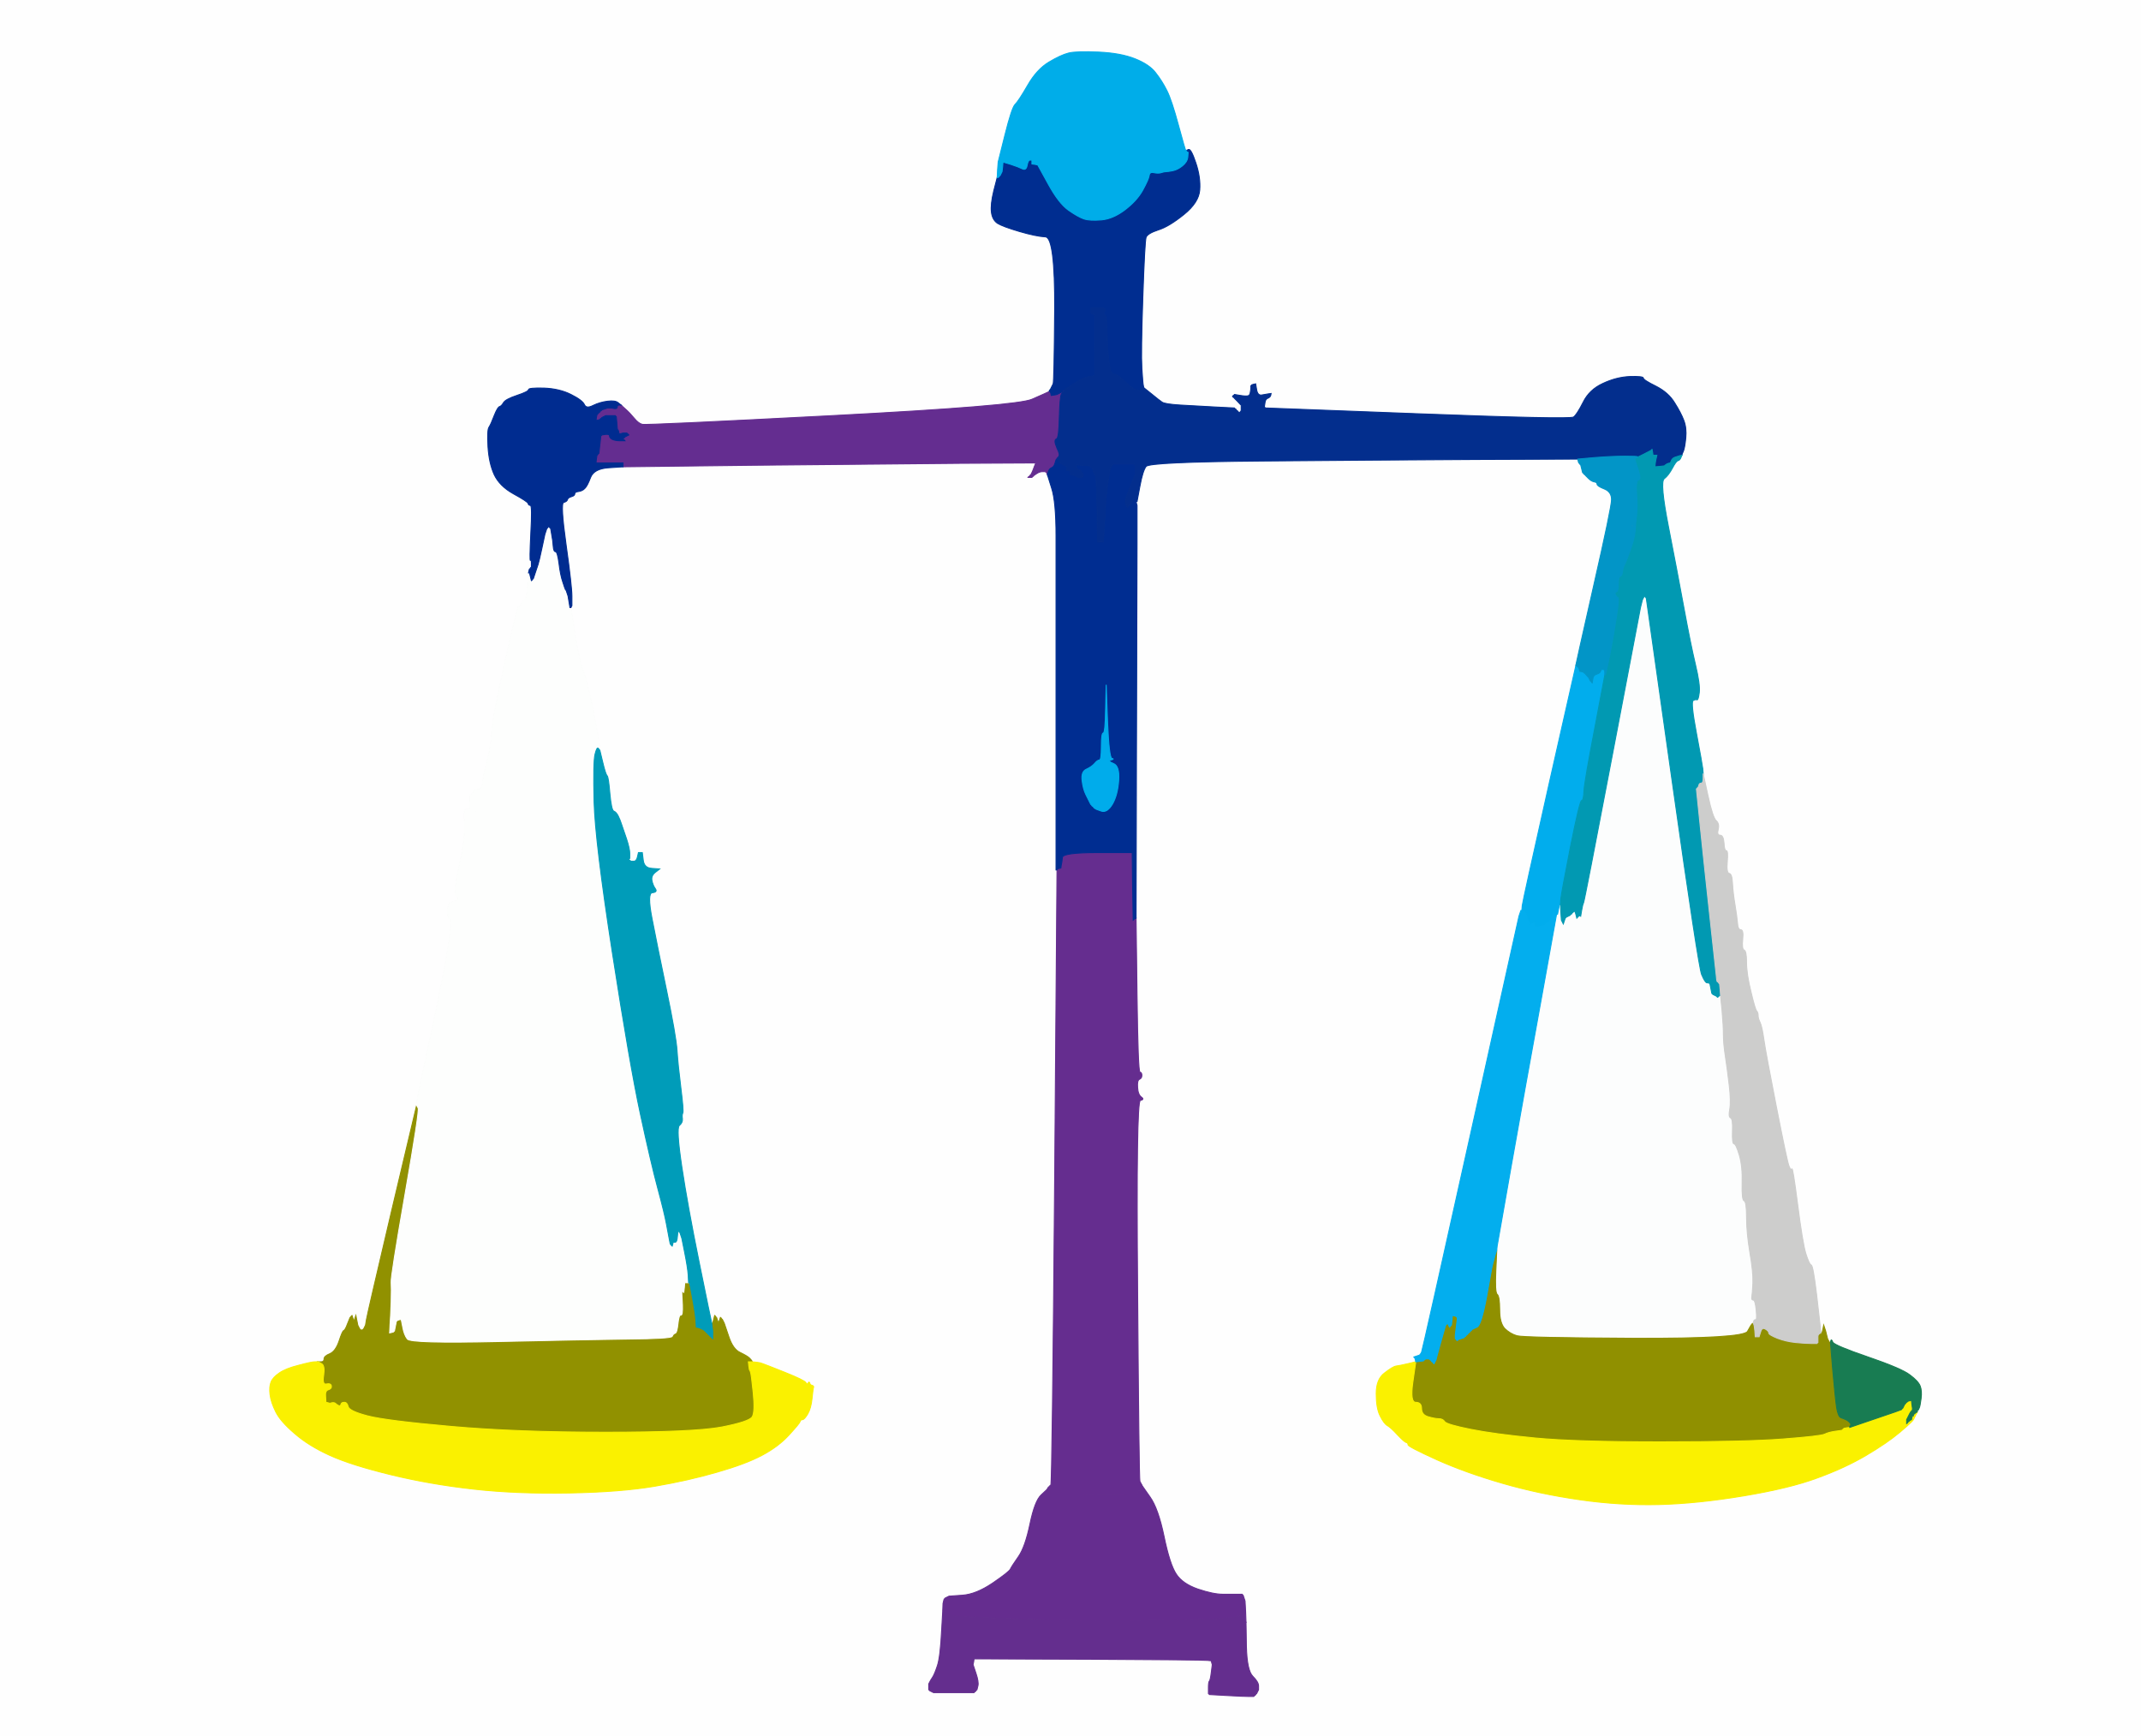 <!-- Created with clker.com Auto tracing tool http://www.clker.com) --> 
<svg 
   xmlns='http://www.w3.org/2000/svg'
   width='1110'
   height='900'>
<rect width="100%" height="100%" fill="#808080" stroke="none"/>
<path style='opacity:1;fill:#FEFEFE;fill-rule:evenodd;stroke:#FEFEFE;stroke-width:0.5px;stroke-linecap:butt;stroke-linejoin:miter;stroke-opacity:1;' d='M 0.0 450.0 L 0.0 0.0 L 555.0 0.0 L 1110.0 0.0 L 1110.0 450.0 L 1110.0 900.0 L 555.0 900.0 L 0.0 900.0 L 0.0 450.0 z 
M 614.8 78.0 L 615.0 78.0 L 615.2 78.0 Q 615.5 78.0 615.8 78.5 L 616.0 79.0 L 616.8 78.0 Q 617.5 77.0 620.0 84.5 Q 622.5 92.0 622.0 98.5 Q 621.5 105.0 613.8 111.2 Q 606.0 117.5 600.5 119.2 Q 595.0 121.0 594.2 123.0 Q 593.5 125.0 592.5 154.0 Q 591.5 183.0 592.0 191.0 Q 592.5 199.0 592.8 200.0 L 593.0 201.0 L 597.0 204.2 Q 601.0 207.5 602.5 208.5 Q 604.0 209.5 612.0 210.0 Q 620.0 210.5 630.0 211.0 L 640.0 211.5 L 640.2 211.8 L 640.5 212.0 L 640.8 212.2 L 641.0 212.5 L 641.2 212.8 L 641.5 213.0 L 641.8 213.2 L 642.0 213.5 L 642.2 213.8 L 642.5 214.0 L 642.8 213.8 L 643.0 213.5 L 643.2 213.2 L 643.5 213.0 L 643.5 211.5 L 643.5 210.0 L 643.2 209.8 Q 643.0 209.5 641.5 208.0 L 640.0 206.5 L 639.8 206.2 L 639.5 206.0 L 639.2 205.8 L 639.0 205.5 L 639.2 205.2 L 639.5 205.0 L 639.8 204.8 L 640.0 204.5 L 643.0 205.0 Q 646.0 205.5 647.0 205.2 Q 648.0 205.0 648.2 203.5 Q 648.5 202.0 648.5 201.0 L 648.5 200.0 L 648.8 199.8 L 649.0 199.5 L 650.0 199.2 L 651.0 199.0 L 651.5 202.0 Q 652.0 205.0 654.0 204.8 Q 656.0 204.5 657.5 204.2 L 659.0 204.0 L 658.8 205.0 Q 658.5 206.0 657.2 206.5 Q 656.0 207.0 655.8 209.0 L 655.5 211.0 L 655.8 211.2 L 656.0 211.5 L 735.0 214.5 Q 814.0 217.5 815.8 216.2 Q 817.5 215.0 820.8 208.5 Q 824.0 202.0 831.0 198.8 Q 838.0 195.5 845.0 195.2 Q 852.0 195.0 852.0 196.0 Q 852.0 197.0 858.5 200.2 Q 865.0 203.5 868.2 208.8 Q 871.5 214.0 873.0 218.0 Q 874.5 222.0 874.0 227.0 Q 873.5 232.0 872.8 233.8 Q 872.0 235.5 872.0 235.8 L 872.0 236.0 L 871.8 236.5 Q 871.5 237.0 871.2 237.0 L 871.0 237.0 L 871.0 238.0 Q 871.0 239.0 870.0 239.0 Q 869.0 239.0 867.0 242.8 Q 865.0 246.5 862.8 248.2 Q 860.5 250.0 865.0 273.0 Q 869.5 296.0 873.0 315.0 Q 876.5 334.0 879.0 344.5 Q 881.5 355.0 881.0 359.0 Q 880.5 363.0 879.8 362.8 Q 879.0 362.5 877.8 363.2 Q 876.5 364.0 879.5 380.0 Q 882.5 396.0 882.8 398.5 L 883.0 401.0 L 885.5 412.5 Q 888.0 424.0 889.8 425.5 Q 891.5 427.0 890.8 430.0 Q 890.0 433.0 891.8 433.0 Q 893.5 433.0 893.8 437.0 Q 894.0 441.0 895.0 441.0 Q 896.0 441.0 895.5 446.8 Q 895.0 452.5 896.5 452.8 Q 898.0 453.0 898.2 458.0 Q 898.5 463.0 899.5 469.0 Q 900.5 475.0 900.8 478.5 Q 901.0 482.0 902.5 482.0 Q 904.0 482.0 903.5 487.0 Q 903.0 492.0 904.2 492.5 Q 905.5 493.0 905.5 499.0 Q 905.5 505.0 907.8 514.2 Q 910.0 523.5 910.8 524.2 Q 911.5 525.0 911.5 526.5 Q 911.5 528.0 912.5 530.0 Q 913.5 532.0 914.5 539.0 Q 915.5 546.0 921.0 574.0 Q 926.5 602.0 927.5 604.5 Q 928.5 607.0 929.0 606.0 Q 929.5 605.0 932.0 624.5 Q 934.5 644.0 936.2 649.8 Q 938.0 655.5 939.0 655.8 Q 940.0 656.0 941.8 671.0 Q 943.5 686.0 943.8 688.5 L 944.0 691.0 L 944.0 691.2 L 944.0 691.5 L 944.2 691.8 Q 944.5 692.0 945.0 689.5 L 945.5 687.0 L 946.0 688.5 L 946.5 690.0 L 947.0 692.0 L 947.5 694.0 L 948.0 695.0 Q 948.5 696.0 948.8 696.0 L 949.0 696.0 L 949.2 695.0 Q 949.5 694.0 950.2 695.8 Q 951.0 697.5 968.5 703.5 Q 986.0 709.5 990.2 712.8 Q 994.5 716.0 995.5 718.5 Q 996.5 721.0 996.0 725.0 Q 995.5 729.0 995.0 730.0 L 994.5 731.0 L 994.2 731.2 L 994.0 731.5 L 994.0 731.8 L 994.0 732.0 L 993.8 732.5 L 993.5 733.0 L 993.2 733.2 Q 993.0 733.5 992.5 733.8 L 992.0 734.0 L 991.8 735.0 Q 991.5 736.0 991.2 736.0 L 991.0 736.0 L 990.8 737.0 Q 990.5 738.0 984.5 743.0 Q 978.5 748.0 967.5 754.5 Q 956.5 761.0 942.2 766.2 Q 928.0 771.5 904.0 775.5 Q 880.0 779.5 860.0 780.0 Q 840.0 780.5 819.0 777.5 Q 798.0 774.5 779.0 769.0 Q 760.0 763.5 745.0 756.8 Q 730.0 750.0 730.0 749.0 Q 730.0 748.0 729.0 747.8 Q 728.0 747.5 724.5 743.8 Q 721.0 740.0 719.2 739.0 Q 717.5 738.0 715.5 734.0 Q 713.5 730.0 713.5 722.5 Q 713.5 715.0 717.8 711.8 Q 722.0 708.5 723.8 708.2 Q 725.5 708.0 729.8 707.0 L 734.0 706.0 L 733.8 705.0 L 733.5 704.0 L 733.2 703.8 L 733.0 703.5 L 734.5 703.0 L 736.0 702.5 L 736.2 702.2 Q 736.5 702.0 737.0 701.0 Q 737.5 700.0 762.5 587.5 L 787.5 475.0 L 788.0 473.5 L 788.5 472.0 L 788.8 472.0 L 789.0 472.0 L 789.2 469.5 Q 789.5 467.0 803.2 406.0 L 817.0 345.0 L 817.0 344.8 Q 817.0 344.5 826.2 303.8 Q 835.5 263.0 835.5 259.0 Q 835.5 255.0 831.8 253.5 Q 828.0 252.0 828.0 251.0 Q 828.0 250.0 826.5 249.8 Q 825.0 249.5 823.5 248.0 L 822.0 246.5 L 821.8 246.2 L 821.5 246.0 L 821.2 245.8 L 821.0 245.5 L 820.8 245.2 L 820.5 245.0 L 820.0 243.0 L 819.5 241.0 L 819.2 240.8 L 819.0 240.5 L 818.8 240.2 L 818.5 240.0 L 818.2 239.0 L 818.0 238.0 L 765.5 238.2 Q 713.0 238.5 654.5 239.0 Q 596.0 239.5 594.2 241.8 Q 592.5 244.0 591.0 252.0 L 589.5 260.0 L 589.2 260.0 L 589.0 260.0 L 589.2 261.0 L 589.5 262.0 L 589.5 282.5 Q 589.5 303.0 589.2 389.5 L 589.0 476.0 L 589.5 515.8 Q 590.0 555.5 591.0 555.8 Q 592.0 556.0 592.0 557.5 Q 592.0 559.0 590.8 559.5 Q 589.5 560.0 589.8 563.8 Q 590.0 567.5 591.8 568.8 Q 593.5 570.0 591.2 570.5 Q 589.0 571.0 589.8 669.0 Q 590.5 767.0 591.0 768.0 Q 591.5 769.0 591.8 769.5 L 592.0 770.0 L 592.2 770.0 Q 592.5 770.0 592.8 771.0 L 593.0 772.0 L 596.8 777.0 Q 600.5 782.0 603.5 796.5 Q 606.5 811.0 609.8 816.0 Q 613.0 821.0 621.0 823.8 Q 629.0 826.5 634.0 826.5 Q 639.0 826.5 641.5 826.5 L 644.0 826.5 L 644.2 826.8 L 644.5 827.0 L 645.0 828.5 L 645.5 830.0 L 645.8 835.5 L 646.0 841.0 L 646.2 853.5 Q 646.5 866.0 649.5 869.0 Q 652.5 872.0 652.5 874.0 L 652.5 876.0 L 652.0 877.0 L 651.5 878.0 L 651.2 878.2 L 651.0 878.5 L 650.8 878.8 L 650.5 879.0 L 650.2 879.2 L 650.0 879.5 L 647.5 879.5 Q 645.0 879.5 636.0 879.0 L 627.0 878.5 L 626.8 878.2 L 626.5 878.0 L 626.5 875.0 Q 626.5 872.0 627.0 871.5 Q 627.5 871.0 628.0 867.0 L 628.5 863.0 L 628.2 862.0 L 628.0 861.0 L 626.0 860.8 Q 624.0 860.5 564.5 860.2 L 505.0 860.0 L 504.8 861.5 L 504.5 863.0 L 506.0 867.5 Q 507.5 872.0 507.0 874.0 L 506.5 876.0 L 506.2 876.2 L 506.0 876.5 L 505.8 876.8 L 505.5 877.0 L 505.2 877.2 L 505.0 877.5 L 494.5 877.5 L 484.0 877.5 L 483.0 877.0 L 482.0 876.5 L 481.8 876.2 L 481.5 876.0 L 481.5 874.5 L 481.5 873.0 L 482.0 872.0 Q 482.5 871.0 483.5 869.5 Q 484.5 868.0 486.0 863.5 Q 487.5 859.0 488.2 845.0 L 489.0 831.0 L 489.2 830.0 L 489.5 829.0 L 489.8 828.8 L 490.0 828.5 L 491.0 828.0 L 492.0 827.5 L 499.0 827.0 Q 506.0 826.5 514.5 820.8 Q 523.0 815.0 523.8 813.5 Q 524.5 812.0 528.0 807.0 Q 531.5 802.0 534.0 790.0 Q 536.5 778.0 539.8 775.0 L 543.0 772.0 L 543.5 772.0 L 544.0 772.0 L 544.2 771.0 Q 544.5 770.0 545.0 769.5 Q 545.5 769.0 546.8 610.0 L 548.0 451.0 L 547.8 451.0 L 547.5 451.0 L 547.5 373.5 Q 547.5 296.0 547.5 278.0 Q 547.5 260.0 545.2 253.0 L 543.0 246.0 L 542.8 245.5 L 542.5 245.0 L 542.2 244.8 L 542.0 244.5 L 540.5 244.5 Q 539.0 244.5 537.5 245.5 L 536.0 246.5 L 535.8 246.8 L 535.5 247.0 L 535.2 247.2 L 535.0 247.5 L 534.0 247.5 L 533.0 247.5 L 533.2 247.2 L 533.5 247.0 L 533.8 246.8 L 534.0 246.5 L 534.2 246.2 L 534.5 246.0 L 535.0 245.0 Q 535.5 244.0 536.2 242.0 L 537.0 240.0 L 498.0 240.2 Q 459.0 240.5 391.0 241.2 L 323.0 242.0 L 315.5 242.5 Q 308.0 243.0 306.2 247.5 Q 304.5 252.0 303.2 253.2 Q 302.0 254.5 300.0 254.8 Q 298.0 255.0 298.0 256.0 Q 298.0 257.0 296.2 257.5 Q 294.5 258.0 294.2 259.0 Q 294.0 260.0 292.2 260.5 Q 290.5 261.0 293.5 282.5 Q 296.5 304.0 296.5 309.0 L 296.5 314.0 L 296.2 314.5 L 296.0 315.0 L 298.2 329.0 Q 300.5 343.0 302.5 348.0 Q 304.5 353.0 307.5 368.0 Q 310.5 383.0 310.8 386.0 L 311.0 389.0 L 312.5 395.2 Q 314.0 401.5 314.8 402.2 Q 315.5 403.0 316.2 411.5 Q 317.0 420.0 318.2 420.5 Q 319.5 421.0 320.5 423.0 Q 321.5 425.0 322.2 427.2 Q 323.0 429.5 324.8 434.8 Q 326.5 440.0 326.5 442.5 L 326.5 445.0 L 326.2 445.2 L 326.0 445.5 L 326.2 445.8 L 326.5 446.0 L 326.8 446.2 L 327.0 446.5 L 328.5 446.5 Q 330.0 446.5 330.5 444.2 L 331.0 442.0 L 332.0 442.0 L 333.0 442.0 L 333.5 446.0 Q 334.0 450.0 338.0 450.2 L 342.0 450.5 L 339.8 452.2 Q 337.5 454.0 338.0 456.5 Q 338.5 459.0 339.8 460.8 Q 341.0 462.5 338.2 462.8 Q 335.5 463.0 338.0 476.0 Q 340.5 489.0 345.5 513.0 Q 350.5 537.0 351.0 544.5 Q 351.5 552.0 353.0 564.0 Q 354.5 576.0 354.0 577.0 Q 353.5 578.0 353.8 580.0 Q 354.0 582.0 352.2 583.5 Q 350.5 585.0 353.5 605.0 Q 356.5 625.0 362.5 654.5 Q 368.5 684.0 368.8 685.0 L 369.0 686.0 L 369.2 686.0 L 369.5 686.0 L 370.0 684.0 L 370.5 682.0 L 370.8 682.2 L 371.0 682.5 L 371.2 682.8 L 371.5 683.0 L 372.0 684.5 L 372.5 686.0 L 373.0 684.5 L 373.5 683.0 L 373.8 683.2 L 374.0 683.5 L 374.2 683.8 L 374.5 684.0 L 375.0 685.0 L 375.5 686.0 L 377.8 692.8 Q 380.0 699.5 383.8 701.2 Q 387.5 703.0 388.5 704.0 Q 389.5 705.0 389.8 705.5 L 390.0 706.0 L 392.0 706.2 L 394.0 706.5 L 395.5 707.0 Q 397.0 707.5 407.0 711.5 Q 417.0 715.5 417.8 716.8 Q 418.5 718.0 419.0 717.0 Q 419.5 716.0 419.8 717.0 Q 420.0 718.0 421.0 718.2 Q 422.0 718.5 421.8 719.2 Q 421.5 720.0 421.0 725.0 Q 420.5 730.0 418.8 733.0 Q 417.0 736.0 416.0 736.0 Q 415.0 736.0 414.8 737.0 Q 414.5 738.0 409.0 744.0 Q 403.5 750.0 395.0 754.5 Q 386.5 759.0 371.8 763.2 Q 357.0 767.5 339.5 770.5 Q 322.0 773.5 295.0 774.0 Q 268.0 774.5 245.5 772.0 Q 223.0 769.5 202.5 764.5 Q 182.0 759.5 171.0 754.5 Q 160.0 749.5 152.8 743.2 Q 145.5 737.0 143.0 732.0 Q 140.5 727.0 140.0 723.0 Q 139.5 719.0 140.5 716.5 Q 141.5 714.0 144.8 711.8 Q 148.0 709.5 154.8 707.8 Q 161.5 706.0 163.2 706.0 L 165.0 706.0 L 166.5 706.0 Q 168.0 706.0 168.0 704.5 Q 168.0 703.0 171.0 701.8 Q 174.0 700.5 175.8 695.2 Q 177.5 690.0 178.2 689.8 Q 179.0 689.5 180.2 686.2 L 181.5 683.0 L 181.8 682.8 L 182.0 682.5 L 182.2 682.2 L 182.5 682.0 L 183.0 683.5 L 183.5 685.0 L 184.0 683.5 L 184.5 682.0 L 185.0 684.5 L 185.5 687.0 L 186.0 688.0 L 186.5 689.0 L 186.8 689.2 L 187.0 689.5 L 187.5 689.5 L 188.0 689.5 L 188.2 689.2 L 188.5 689.0 L 189.0 688.0 L 189.5 687.0 L 190.0 684.0 Q 190.5 681.0 203.2 627.0 L 216.0 573.0 L 216.2 570.5 Q 216.5 568.0 223.5 535.5 Q 230.5 503.0 232.5 489.5 Q 234.5 476.0 233.2 476.2 Q 232.0 476.5 232.0 472.2 Q 232.0 468.0 234.5 467.5 Q 237.0 467.0 237.2 466.0 Q 237.5 465.0 236.2 464.0 Q 235.0 463.0 238.2 448.0 Q 241.5 433.0 240.8 426.0 Q 240.0 419.0 242.0 419.5 Q 244.0 420.0 243.5 416.0 Q 243.0 412.0 244.0 411.8 Q 245.0 411.5 245.5 410.2 Q 246.0 409.0 248.0 409.0 Q 250.0 409.0 250.2 405.5 Q 250.5 402.0 252.5 394.5 Q 254.5 387.0 255.0 379.0 Q 255.5 371.0 262.0 342.0 Q 268.5 313.0 269.0 314.0 Q 269.5 315.0 270.0 313.5 Q 270.5 312.0 271.8 311.2 Q 273.0 310.5 273.5 303.8 L 274.0 297.0 L 274.2 296.0 L 274.5 295.0 L 274.8 294.8 L 275.0 294.5 L 275.2 294.2 L 275.5 294.0 L 275.5 292.0 Q 275.5 290.0 275.0 290.5 Q 274.5 291.0 275.2 276.5 Q 276.0 262.0 275.0 262.0 Q 274.0 262.0 273.8 261.0 Q 273.5 260.0 266.2 256.0 Q 259.0 252.0 256.2 246.0 Q 253.5 240.0 253.0 231.5 Q 252.5 223.0 253.5 221.5 Q 254.5 220.0 256.2 215.5 Q 258.0 211.0 259.0 210.8 Q 260.0 210.5 261.0 208.8 Q 262.0 207.0 268.0 205.0 Q 274.0 203.0 274.0 202.0 Q 274.0 201.0 282.0 201.2 Q 290.0 201.5 296.0 204.5 Q 302.0 207.5 303.0 209.8 Q 304.0 212.0 307.5 210.2 Q 311.0 208.5 315.0 208.0 Q 319.0 207.5 320.5 208.8 L 322.0 210.0 L 324.2 212.0 Q 326.5 214.0 328.8 216.8 Q 331.0 219.5 333.0 220.0 Q 335.0 220.5 431.0 215.5 Q 527.0 210.5 535.0 207.0 Q 543.0 203.5 543.5 203.2 L 544.0 203.0 L 544.0 202.8 L 544.0 202.5 L 544.2 202.2 L 544.5 202.0 L 545.0 201.0 L 545.5 200.0 L 546.0 199.0 Q 546.5 198.0 546.8 160.5 Q 547.0 123.0 542.0 122.8 Q 537.0 122.5 528.5 120.0 Q 520.0 117.5 517.2 115.8 Q 514.5 114.0 514.0 110.0 Q 513.5 106.0 515.2 99.0 L 517.0 92.0 L 517.2 88.0 L 517.5 84.0 L 521.0 70.0 Q 524.5 56.0 526.2 54.2 Q 528.0 52.5 532.8 44.2 Q 537.5 36.0 543.8 32.2 Q 550.0 28.5 554.0 27.5 Q 558.0 26.5 569.5 27.0 Q 581.0 27.5 588.5 30.5 Q 596.0 33.5 599.2 37.8 Q 602.5 42.0 605.0 47.0 Q 607.5 52.0 611.0 65.0 Q 614.5 78.0 614.8 78.0 z 
'/>
<path style='opacity:1;fill:#FCFDFD;fill-rule:evenodd;stroke:#FCFDFD;stroke-width:0.5px;stroke-linecap:butt;stroke-linejoin:miter;stroke-opacity:1;' d='M 852.0 310.0 L 852.5 309.0 L 852.8 309.2 L 853.0 309.5 L 853.2 309.8 L 853.5 310.0 L 867.0 405.5 Q 880.5 501.0 882.2 505.2 Q 884.0 509.5 885.0 509.5 Q 886.0 509.5 886.2 509.8 L 886.5 510.0 L 887.0 512.5 L 887.5 515.0 L 887.8 515.2 L 888.0 515.5 L 889.0 516.0 L 890.0 516.5 L 890.2 516.8 L 890.5 517.0 L 890.8 516.8 L 891.0 516.5 L 891.5 516.2 L 892.0 516.0 L 892.8 524.0 Q 893.5 532.0 893.5 536.5 Q 893.5 541.0 894.5 547.5 Q 895.5 554.0 896.5 562.5 Q 897.5 571.0 896.8 575.0 Q 896.0 579.0 897.2 579.5 Q 898.5 580.0 898.2 586.5 Q 898.0 593.0 899.0 593.0 Q 900.0 593.0 901.8 599.0 Q 903.5 605.0 903.2 613.5 Q 903.0 622.0 904.2 622.5 Q 905.5 623.0 905.5 631.0 Q 905.5 639.0 907.2 649.2 Q 909.0 659.5 908.8 665.2 Q 908.5 671.0 908.2 672.5 Q 908.0 674.0 909.0 674.0 Q 910.0 674.0 910.5 679.2 Q 911.0 684.5 910.2 684.2 Q 909.5 684.0 909.2 685.0 L 909.0 686.0 L 908.5 686.2 Q 908.0 686.5 906.0 690.2 Q 904.0 694.0 847.0 693.8 Q 790.0 693.5 786.5 692.5 Q 783.0 691.5 780.2 688.8 Q 777.5 686.0 777.5 679.0 Q 777.5 672.0 776.2 671.0 Q 775.0 670.0 775.5 659.0 L 776.0 648.0 L 776.2 646.0 Q 776.5 644.0 783.5 604.5 Q 790.5 565.0 798.8 519.5 L 807.0 474.0 L 807.2 474.0 L 807.5 474.0 L 808.0 471.5 L 808.5 469.0 L 808.8 469.0 L 809.0 469.0 L 809.2 473.0 L 809.5 477.0 L 810.0 478.0 L 810.5 479.0 L 811.0 477.5 L 811.5 476.0 L 811.8 475.8 L 812.0 475.5 L 813.0 475.0 L 814.0 474.5 L 814.2 474.2 L 814.5 474.0 L 814.8 473.8 L 815.0 473.5 L 815.2 473.2 L 815.5 473.0 L 816.0 472.5 Q 816.5 472.0 817.0 474.0 L 817.5 476.0 L 818.2 475.2 Q 819.0 474.5 819.2 474.8 L 819.5 475.0 L 820.0 472.0 Q 820.5 469.0 821.0 468.0 Q 821.5 467.0 836.0 391.0 L 850.5 315.0 L 851.0 313.0 L 851.5 311.0 L 852.0 310.0 z 
'/>
<path style='opacity:1;fill:#652D8F;fill-rule:evenodd;stroke:#652D8F;stroke-width:0.5px;stroke-linecap:butt;stroke-linejoin:miter;stroke-opacity:1;' d='M 569.0 442.0 L 587.0 442.0 L 587.2 459.5 L 587.5 477.0 L 587.8 476.8 L 588.0 476.5 L 588.5 476.2 L 589.0 476.0 L 589.5 515.8 Q 590.0 555.5 591.0 555.8 Q 592.0 556.0 592.0 557.5 Q 592.0 559.0 590.8 559.5 Q 589.5 560.0 589.8 563.8 Q 590.0 567.5 591.8 568.8 Q 593.5 570.0 591.2 570.5 Q 589.0 571.0 589.8 669.0 Q 590.5 767.0 591.0 768.0 Q 591.5 769.0 591.8 769.5 L 592.0 770.0 L 592.2 771.0 L 592.5 772.0 L 592.8 772.0 L 593.0 772.0 L 593.0 772.2 L 593.0 772.5 L 591.5 772.8 L 590.0 773.0 L 590.0 774.0 L 590.0 775.0 L 569.0 774.8 Q 548.0 774.5 546.5 774.0 L 545.0 773.5 L 544.0 773.0 L 543.0 772.5 L 543.0 772.2 L 543.0 772.0 L 543.2 771.5 L 543.5 771.0 L 543.8 770.8 Q 544.0 770.5 544.8 769.8 Q 545.5 769.0 546.8 610.0 L 548.0 451.0 L 548.0 450.8 L 548.0 450.5 L 549.0 450.2 L 550.0 450.0 L 550.2 448.5 L 550.5 447.0 L 550.8 444.5 Q 551.0 442.0 569.0 442.0 z 
'/>
<path style='opacity:1;fill:#919100;fill-rule:evenodd;stroke:#919100;stroke-width:0.5px;stroke-linecap:butt;stroke-linejoin:miter;stroke-opacity:1;' d='M 203.2 627.0 L 216.0 573.0 L 216.8 574.5 Q 217.5 576.0 210.0 619.0 Q 202.5 662.0 202.8 664.8 Q 203.0 667.5 202.8 675.2 Q 202.5 683.0 202.2 687.0 L 202.0 691.0 L 203.0 690.8 L 204.0 690.5 L 204.2 690.2 L 204.5 690.0 L 205.0 687.5 L 205.5 685.0 L 205.8 684.8 L 206.0 684.5 L 207.0 684.2 L 208.0 684.0 L 208.8 688.0 Q 209.5 692.0 211.2 694.2 Q 213.0 696.5 258.0 695.5 Q 303.0 694.5 325.5 694.2 Q 348.0 694.0 348.5 692.8 Q 349.0 691.5 350.0 691.2 Q 351.0 691.0 351.5 686.2 Q 352.0 681.5 353.0 681.8 Q 354.0 682.0 353.8 676.5 L 353.5 671.0 L 353.5 670.0 L 353.5 669.0 L 353.8 669.2 L 354.0 669.5 L 354.2 669.8 L 354.5 670.0 L 354.8 667.5 L 355.0 665.0 L 356.0 665.0 L 357.0 665.0 L 357.2 665.0 L 357.5 665.0 L 358.0 667.5 L 358.5 670.0 L 359.5 675.5 Q 360.5 681.0 360.8 684.5 L 361.0 688.0 L 362.0 688.2 L 363.0 688.5 L 364.0 689.0 L 365.0 689.5 L 365.2 689.8 L 365.5 690.0 L 365.8 690.2 L 366.0 690.5 L 366.2 690.8 L 366.5 691.0 L 366.8 691.2 L 367.0 691.5 L 367.2 691.8 L 367.5 692.0 L 367.8 692.2 L 368.0 692.5 L 368.2 692.8 L 368.5 693.0 L 368.8 693.2 L 369.0 693.5 L 369.2 693.8 L 369.5 694.0 L 369.5 692.0 L 369.5 690.0 L 369.2 688.0 L 369.0 686.0 L 369.2 686.0 L 369.5 686.0 L 370.0 684.0 L 370.5 682.0 L 370.8 682.2 L 371.0 682.5 L 371.2 682.8 L 371.5 683.0 L 372.0 684.5 L 372.5 686.0 L 373.0 684.5 L 373.5 683.0 L 373.8 683.2 L 374.0 683.5 L 374.2 683.8 L 374.5 684.0 L 375.0 685.0 L 375.5 686.0 L 377.8 692.8 Q 380.0 699.5 383.8 701.2 Q 387.5 703.0 388.5 704.0 Q 389.5 705.0 389.8 705.5 L 390.0 706.0 L 389.0 706.0 L 388.0 706.0 L 388.2 708.0 L 388.5 710.0 L 389.0 711.0 Q 389.5 712.0 390.5 722.0 Q 391.5 732.0 390.0 734.5 Q 388.5 737.0 374.2 739.8 Q 360.0 742.5 314.0 742.5 Q 268.0 742.5 234.0 739.5 Q 200.0 736.5 190.5 734.0 Q 181.0 731.5 180.5 729.2 Q 180.0 727.0 178.5 727.0 Q 177.0 727.0 176.8 728.0 Q 176.5 729.0 175.8 728.8 Q 175.0 728.5 174.2 727.8 Q 173.5 727.0 172.2 727.2 L 171.0 727.5 L 170.0 727.2 L 169.0 727.0 L 168.8 724.0 Q 168.5 721.0 170.2 720.5 Q 172.0 720.0 171.8 718.5 Q 171.5 717.0 169.2 717.5 Q 167.0 718.0 167.8 713.0 Q 168.5 708.0 166.8 707.0 L 165.0 706.0 L 166.5 706.0 Q 168.0 706.0 168.0 704.5 Q 168.0 703.0 171.0 701.8 Q 174.0 700.5 175.8 695.2 Q 177.5 690.0 178.2 689.8 Q 179.0 689.5 180.2 686.2 L 181.5 683.0 L 181.8 682.8 L 182.0 682.5 L 182.2 682.2 L 182.5 682.0 L 183.0 683.5 L 183.5 685.0 L 184.0 683.5 L 184.5 682.0 L 185.0 684.5 L 185.5 687.0 L 186.0 688.0 L 186.5 689.0 L 186.8 689.2 L 187.0 689.5 L 187.5 689.5 L 188.0 689.5 L 188.2 689.2 L 188.5 689.0 L 189.0 688.0 L 189.5 687.0 L 190.0 684.0 Q 190.5 681.0 203.2 627.0 z 
'/>
<path style='opacity:1;fill:#909000;fill-rule:evenodd;stroke:#909000;stroke-width:0.5px;stroke-linecap:butt;stroke-linejoin:miter;stroke-opacity:1;' d='M 775.2 650.5 L 776.0 648.0 L 775.5 659.0 Q 775.0 670.0 776.2 671.0 Q 777.5 672.0 777.5 679.0 Q 777.5 686.0 780.2 688.8 Q 783.0 691.5 786.5 692.5 Q 790.0 693.5 847.0 693.8 Q 904.0 694.0 906.0 690.2 Q 908.0 686.5 908.5 686.2 L 909.0 686.0 L 909.2 686.5 Q 909.5 687.0 909.8 690.0 L 910.0 693.0 L 911.0 693.0 L 912.0 693.0 L 912.8 690.5 Q 913.5 688.0 915.2 689.0 Q 917.0 690.0 917.0 691.0 Q 917.0 692.0 921.5 693.8 Q 926.0 695.5 931.0 696.0 Q 936.0 696.5 939.0 696.5 L 942.0 696.5 L 942.2 696.2 L 942.5 696.0 L 942.5 695.0 L 942.5 694.0 L 942.5 693.0 Q 942.5 692.0 943.2 691.5 L 944.0 691.0 L 944.0 691.2 L 944.0 691.5 L 944.2 691.8 Q 944.5 692.0 945.0 689.5 L 945.5 687.0 L 946.0 688.5 L 946.5 690.0 L 947.0 692.0 L 947.5 694.0 L 948.0 695.0 Q 948.5 696.0 948.8 696.0 L 949.0 696.0 L 950.2 710.5 Q 951.5 725.0 952.2 729.8 Q 953.0 734.5 954.5 735.0 Q 956.0 735.5 957.0 736.0 L 958.0 736.5 L 958.2 736.8 L 958.5 737.0 L 958.8 737.2 L 959.0 737.5 L 959.2 737.8 L 959.5 738.0 L 959.5 738.5 L 959.5 739.0 L 959.2 739.2 L 959.0 739.5 L 959.0 739.8 L 959.0 740.0 L 957.5 740.2 L 956.0 740.5 L 955.8 740.8 L 955.5 741.0 L 955.2 741.2 L 955.0 741.5 L 951.5 742.0 Q 948.0 742.5 946.0 743.5 Q 944.0 744.5 924.5 746.0 Q 905.0 747.5 861.0 747.5 Q 817.0 747.5 796.0 745.5 Q 775.0 743.5 762.5 741.0 Q 750.0 738.5 749.0 737.0 Q 748.0 735.5 746.0 735.5 Q 744.0 735.5 740.5 734.5 Q 737.0 733.5 737.0 730.2 Q 737.0 727.0 734.0 727.0 Q 731.0 727.0 732.5 716.5 L 734.0 706.0 L 736.0 705.8 L 738.0 705.5 L 738.2 705.2 L 738.5 705.0 L 738.8 704.8 L 739.0 704.5 L 740.0 704.5 L 741.0 704.5 L 741.2 704.8 L 741.5 705.0 L 741.8 705.2 L 742.0 705.5 L 742.2 705.8 L 742.5 706.0 L 742.8 706.2 L 743.0 706.5 L 743.2 706.8 L 743.5 707.0 L 744.0 706.0 L 744.5 705.0 L 745.0 703.0 Q 745.5 701.0 747.5 694.0 L 749.5 687.0 L 749.8 686.0 L 750.0 685.0 L 751.0 685.2 L 752.0 685.5 L 752.2 685.8 L 752.5 686.0 L 752.8 684.0 L 753.0 682.0 L 754.0 681.8 L 755.0 681.5 L 756.0 681.2 L 757.0 681.0 L 756.8 682.0 L 756.5 683.0 L 756.2 683.2 L 756.0 683.5 L 755.8 683.8 L 755.5 684.0 L 755.0 688.0 L 754.5 692.0 L 754.5 693.0 L 754.5 694.0 L 754.8 694.2 L 755.0 694.5 L 755.2 694.8 L 755.5 695.0 L 755.8 694.8 L 756.0 694.5 L 757.5 694.0 L 759.0 693.5 L 759.2 693.2 L 759.5 693.0 L 759.8 692.8 L 760.0 692.5 L 760.2 692.2 L 760.5 692.0 L 760.8 691.8 L 761.0 691.5 L 761.2 691.2 L 761.5 691.0 L 761.8 690.8 L 762.0 690.5 L 762.2 690.2 L 762.5 690.0 L 762.8 689.8 L 763.0 689.5 L 763.2 689.2 Q 763.5 689.0 765.8 688.0 Q 768.0 687.0 770.8 672.0 L 773.5 657.0 L 774.0 655.0 Q 774.5 653.0 775.2 650.5 z 
M 751.2 687.8 Q 751.0 687.5 751.2 687.2 Q 751.5 687.0 751.5 687.5 L 751.5 688.0 L 751.2 687.8 z 
'/>
<path style='opacity:1;fill:#652D8F;fill-rule:evenodd;stroke:#652D8F;stroke-width:0.5px;stroke-linecap:butt;stroke-linejoin:miter;stroke-opacity:1;' d='M 592.0 771.5 L 592.0 770.0 L 596.2 776.0 Q 600.5 782.0 603.5 796.5 Q 606.5 811.0 609.8 816.0 Q 613.0 821.0 621.0 823.8 Q 629.0 826.5 634.0 826.5 Q 639.0 826.5 641.5 826.5 L 644.0 826.5 L 644.2 826.8 L 644.5 827.0 L 645.0 828.5 L 645.5 830.0 L 645.8 835.5 L 646.0 841.0 L 645.5 840.8 L 645.0 840.5 L 644.8 840.2 L 644.5 840.0 L 644.0 838.0 Q 643.5 836.0 642.2 837.8 Q 641.0 839.5 599.5 840.0 Q 558.0 840.5 533.5 839.5 Q 509.0 838.5 499.5 838.2 L 490.0 838.0 L 490.2 837.0 L 490.5 836.0 L 490.8 835.8 L 491.0 835.5 L 490.0 835.2 L 489.0 835.0 L 489.0 833.0 L 489.0 831.0 L 489.2 830.0 L 489.5 829.0 L 489.8 828.8 L 490.0 828.5 L 491.0 828.0 L 492.0 827.5 L 499.0 827.0 Q 506.0 826.5 514.5 820.8 Q 523.0 815.0 523.8 813.5 Q 524.5 812.0 528.0 807.0 Q 531.5 802.0 534.0 790.0 Q 536.5 778.0 539.8 775.0 L 543.0 772.0 L 543.0 772.2 L 543.0 772.5 L 543.5 772.5 Q 544.0 772.5 544.0 772.2 L 544.0 772.0 L 545.5 772.0 Q 547.0 772.0 547.5 773.2 Q 548.0 774.5 569.0 774.8 L 590.0 775.0 L 590.0 774.0 L 590.0 773.0 L 591.0 773.0 Q 592.0 773.0 592.0 771.5 z 
'/>
<path style='opacity:1;fill:#642D90;fill-rule:evenodd;stroke:#642D90;stroke-width:0.5px;stroke-linecap:butt;stroke-linejoin:miter;stroke-opacity:1;' d='M 551.0 202.0 L 552.0 202.0 L 550.8 204.0 Q 549.5 206.0 549.2 216.5 Q 549.0 227.0 547.8 227.5 Q 546.5 228.0 547.2 230.2 Q 548.0 232.5 548.8 234.2 Q 549.5 236.0 548.8 236.8 Q 548.0 237.5 548.0 237.8 L 548.0 238.0 L 547.8 238.0 Q 547.5 238.0 547.0 240.0 Q 546.5 242.0 545.2 242.5 Q 544.0 243.0 543.5 244.5 L 543.0 246.0 L 542.8 245.5 L 542.5 245.0 L 542.2 244.8 L 542.0 244.5 L 540.5 244.5 Q 539.0 244.5 537.5 245.5 L 536.0 246.5 L 535.8 246.8 L 535.5 247.0 L 535.2 247.2 L 535.0 247.5 L 534.0 247.5 L 533.0 247.5 L 533.2 247.2 L 533.5 247.0 L 533.8 246.8 L 534.0 246.5 L 534.2 246.2 L 534.5 246.0 L 535.0 245.0 Q 535.5 244.0 536.2 242.0 L 537.0 240.0 L 498.0 240.2 Q 459.0 240.5 391.0 241.2 L 323.0 242.0 L 323.0 241.0 L 323.0 240.0 L 316.0 240.0 L 309.0 240.0 L 309.2 238.0 L 309.5 236.0 L 309.8 235.8 L 310.0 235.5 L 310.2 235.2 L 310.5 235.0 L 311.0 230.5 L 311.5 226.0 L 311.8 225.8 L 312.0 225.5 L 314.0 225.2 Q 316.0 225.0 316.0 226.0 Q 316.0 227.0 317.5 227.8 Q 319.0 228.5 321.5 228.5 L 324.0 228.5 L 323.8 228.2 L 323.5 228.0 L 323.2 227.8 L 323.0 227.5 L 323.2 227.2 L 323.5 227.0 L 323.8 226.8 L 324.0 226.5 L 325.0 226.0 L 326.0 225.5 L 325.8 225.2 L 325.5 225.0 L 325.2 224.8 L 325.0 224.5 L 324.0 224.5 L 323.0 224.5 L 322.0 224.8 L 321.0 225.0 L 320.8 224.0 L 320.5 223.0 L 320.2 222.8 Q 320.0 222.5 319.8 219.2 L 319.5 216.0 L 319.2 215.8 L 319.0 215.5 L 316.5 215.5 L 314.0 215.5 L 313.0 216.0 L 312.0 216.5 L 311.8 216.8 L 311.5 217.0 L 311.2 217.2 L 311.0 217.5 L 310.0 217.8 L 309.0 218.0 L 309.2 216.5 L 309.5 215.0 L 309.8 214.8 L 310.0 214.5 L 310.2 214.2 L 310.5 214.0 L 310.8 213.8 L 311.0 213.5 L 311.2 213.2 L 311.5 213.0 L 311.8 212.8 L 312.0 212.5 L 313.5 212.0 L 315.0 211.5 L 316.0 211.5 L 317.0 211.5 L 318.5 211.8 Q 320.0 212.0 320.0 211.0 Q 320.0 210.0 321.0 210.0 L 322.0 210.0 L 324.2 212.0 Q 326.5 214.0 328.8 216.8 Q 331.0 219.5 333.0 220.0 Q 335.0 220.5 431.0 215.5 Q 527.0 210.5 535.0 207.0 Q 543.0 203.5 543.5 203.2 L 544.0 203.0 L 544.2 203.0 L 544.5 203.0 L 544.8 204.0 L 545.0 205.0 L 546.5 204.8 L 548.0 204.5 L 549.0 204.2 Q 550.0 204.0 550.0 203.0 Q 550.0 202.0 551.0 202.0 z 
'/>
<path style='opacity:1;fill:#FDFEFD;fill-rule:evenodd;stroke:#FDFEFD;stroke-width:0.5px;stroke-linecap:butt;stroke-linejoin:miter;stroke-opacity:1;' d='M 283.8 273.8 L 284.0 273.5 L 284.2 273.2 L 284.5 273.0 L 284.8 273.2 L 285.0 273.5 L 285.2 273.8 L 285.5 274.0 L 286.0 277.0 L 286.5 280.0 L 286.8 283.0 Q 287.0 286.0 288.0 286.0 Q 289.0 286.0 289.8 292.0 Q 290.5 298.0 291.8 301.8 Q 293.0 305.5 293.2 305.8 L 293.5 306.0 L 294.0 307.5 L 294.5 309.0 L 295.0 312.0 L 295.5 315.0 L 295.8 315.0 L 296.0 315.0 L 298.2 329.0 Q 300.5 343.0 302.5 348.0 Q 304.5 353.0 307.5 368.0 Q 310.5 383.0 310.8 386.0 L 311.0 389.0 L 310.2 388.0 Q 309.5 387.0 308.5 391.0 Q 307.5 395.0 308.0 415.5 Q 308.5 436.0 317.5 494.0 Q 326.5 552.0 332.0 577.5 Q 337.5 603.0 341.0 616.0 Q 344.5 629.0 345.5 634.5 Q 346.5 640.0 347.0 642.5 L 347.5 645.0 L 347.8 645.2 L 348.0 645.5 L 348.2 645.8 L 348.5 646.0 L 348.8 645.0 L 349.0 644.0 L 350.0 644.0 Q 351.0 644.0 351.2 641.0 L 351.5 638.0 L 351.8 638.2 L 352.0 638.5 L 352.2 638.8 L 352.5 639.0 L 353.0 640.5 L 353.5 642.0 L 355.0 649.5 Q 356.5 657.0 356.8 661.0 L 357.0 665.0 L 356.0 665.0 L 355.0 665.0 L 354.8 667.5 L 354.5 670.0 L 354.2 669.8 L 354.0 669.5 L 353.8 669.2 L 353.5 669.0 L 353.5 670.0 L 353.5 671.0 L 353.8 676.5 Q 354.0 682.0 353.0 681.8 Q 352.0 681.5 351.5 686.2 Q 351.0 691.0 350.0 691.2 Q 349.0 691.5 348.5 692.8 Q 348.0 694.0 325.5 694.2 Q 303.0 694.5 258.0 695.5 Q 213.0 696.5 211.2 694.2 Q 209.5 692.0 208.8 688.0 L 208.0 684.0 L 207.0 684.2 L 206.0 684.5 L 205.8 684.8 L 205.5 685.0 L 205.0 687.5 L 204.5 690.0 L 204.2 690.2 L 204.0 690.5 L 203.0 690.8 L 202.0 691.0 L 202.2 687.0 Q 202.5 683.0 202.8 675.2 Q 203.0 667.5 202.8 664.8 Q 202.5 662.0 210.0 619.0 Q 217.5 576.0 216.8 574.5 L 216.0 573.0 L 216.2 570.5 Q 216.5 568.0 223.5 535.5 Q 230.5 503.0 232.5 489.5 Q 234.5 476.0 233.2 476.2 Q 232.0 476.5 232.0 472.2 Q 232.0 468.0 234.5 467.5 Q 237.0 467.0 237.2 466.0 Q 237.5 465.0 236.2 464.0 Q 235.0 463.0 238.2 448.0 Q 241.5 433.0 240.8 426.0 Q 240.0 419.0 242.0 419.5 Q 244.0 420.0 243.5 416.0 Q 243.0 412.0 244.0 411.8 Q 245.0 411.5 245.5 410.2 Q 246.0 409.0 248.0 409.0 Q 250.0 409.0 250.2 405.5 Q 250.5 402.0 252.5 394.5 Q 254.5 387.0 255.0 379.0 Q 255.5 371.0 262.0 342.0 Q 268.5 313.0 269.0 314.0 Q 269.5 315.0 270.0 313.5 Q 270.5 312.0 271.8 311.2 Q 273.0 310.5 273.5 303.8 L 274.0 297.0 L 274.2 297.0 L 274.5 297.0 L 275.0 299.0 L 275.5 301.0 L 275.8 300.8 L 276.0 300.5 L 276.2 300.2 L 276.5 300.0 L 277.0 298.5 L 277.5 297.0 L 278.0 295.5 L 278.5 294.0 L 279.0 292.5 Q 279.5 291.0 281.0 284.0 L 282.5 277.0 L 283.0 275.5 L 283.5 274.0 L 283.8 273.8 z 
M 246.2 420.2 Q 246.5 420.0 246.8 420.2 Q 247.0 420.5 246.5 420.5 Q 246.0 420.5 246.2 420.2 z 
'/>
<path style='opacity:1;fill:#002C90;fill-rule:evenodd;stroke:#002C90;stroke-width:0.5px;stroke-linecap:butt;stroke-linejoin:miter;stroke-opacity:1;' d='M 320.5 208.8 L 322.0 210.0 L 321.0 210.0 Q 320.0 210.0 320.0 211.0 Q 320.0 212.0 318.5 211.8 L 317.0 211.5 L 316.0 211.5 L 315.0 211.5 L 313.5 212.0 L 312.0 212.5 L 311.8 212.8 L 311.5 213.0 L 311.2 213.2 L 311.0 213.5 L 310.8 213.8 L 310.5 214.0 L 310.2 214.2 L 310.0 214.5 L 309.8 214.8 L 309.5 215.0 L 309.2 216.5 L 309.0 218.0 L 310.0 217.8 L 311.0 217.5 L 311.2 217.2 L 311.5 217.0 L 311.8 216.8 L 312.0 216.5 L 313.0 216.0 L 314.0 215.5 L 316.5 215.5 L 319.0 215.5 L 319.2 215.8 L 319.5 216.0 L 319.8 219.2 Q 320.0 222.5 320.2 222.8 L 320.5 223.0 L 320.8 224.0 L 321.0 225.0 L 322.0 224.8 L 323.0 224.5 L 324.0 224.5 L 325.0 224.5 L 325.2 224.8 L 325.5 225.0 L 325.8 225.2 L 326.0 225.5 L 325.0 226.0 L 324.0 226.5 L 323.8 226.8 L 323.5 227.0 L 323.2 227.2 L 323.0 227.5 L 323.2 227.8 L 323.5 228.0 L 323.8 228.2 L 324.0 228.5 L 321.5 228.5 Q 319.0 228.5 317.5 227.8 Q 316.0 227.0 316.0 226.0 Q 316.0 225.0 314.0 225.2 L 312.0 225.5 L 311.8 225.8 L 311.5 226.0 L 311.0 230.5 L 310.5 235.0 L 310.2 235.2 L 310.0 235.5 L 309.8 235.8 L 309.5 236.0 L 309.2 238.0 L 309.0 240.0 L 316.0 240.0 L 323.0 240.0 L 323.0 241.0 L 323.0 242.0 L 315.5 242.5 Q 308.0 243.0 306.2 247.5 Q 304.5 252.0 303.2 253.2 Q 302.0 254.5 300.0 254.8 Q 298.0 255.0 298.0 256.0 Q 298.0 257.0 296.2 257.5 Q 294.5 258.0 294.2 259.0 Q 294.0 260.0 292.2 260.5 Q 290.5 261.0 293.5 282.5 Q 296.5 304.0 296.5 309.0 L 296.5 314.0 L 296.2 314.5 L 296.0 315.0 L 295.8 315.0 L 295.5 315.0 L 295.0 312.0 L 294.5 309.0 L 294.0 307.5 L 293.5 306.0 L 293.2 305.8 Q 293.0 305.5 291.8 301.8 Q 290.5 298.0 289.8 292.0 Q 289.0 286.0 288.0 286.0 Q 287.0 286.0 286.8 283.0 L 286.5 280.0 L 286.0 277.0 L 285.5 274.0 L 285.2 273.8 L 285.0 273.5 L 284.8 273.2 L 284.5 273.0 L 284.2 273.2 L 284.0 273.5 L 283.8 273.8 L 283.5 274.0 L 283.0 275.5 L 282.5 277.0 L 281.0 284.0 Q 279.5 291.0 279.0 292.5 L 278.5 294.0 L 278.0 295.5 L 277.5 297.0 L 277.0 298.5 L 276.5 300.0 L 276.2 300.2 L 276.0 300.5 L 275.8 300.8 L 275.5 301.0 L 275.0 299.0 L 274.5 297.0 L 274.2 297.0 L 274.0 297.0 L 274.2 296.0 L 274.5 295.0 L 274.8 294.8 L 275.0 294.5 L 275.2 294.2 L 275.5 294.0 L 275.5 292.0 Q 275.5 290.0 275.0 290.5 Q 274.5 291.0 275.2 276.5 Q 276.0 262.0 275.0 262.0 Q 274.0 262.0 273.8 261.0 Q 273.5 260.0 266.2 256.0 Q 259.0 252.0 256.2 246.0 Q 253.5 240.0 253.0 231.5 Q 252.5 223.0 253.5 221.5 Q 254.5 220.0 256.2 215.5 Q 258.0 211.0 259.0 210.8 Q 260.0 210.5 261.0 208.8 Q 262.0 207.0 268.0 205.0 Q 274.0 203.0 274.0 202.0 Q 274.0 201.0 282.0 201.2 Q 290.0 201.5 296.0 204.5 Q 302.0 207.5 303.0 209.8 Q 304.0 212.0 307.5 210.2 Q 311.0 208.5 315.0 208.0 Q 319.0 207.5 320.5 208.8 z 
'/>
<path style='opacity:1;fill:#002D91;fill-rule:evenodd;stroke:#002D91;stroke-width:0.5px;stroke-linecap:butt;stroke-linejoin:miter;stroke-opacity:1;' d='M 547.8 238.0 L 548.0 238.0 L 549.0 239.2 Q 550.0 240.5 551.8 241.2 Q 553.5 242.0 553.2 243.0 L 553.0 244.0 L 554.0 244.0 Q 555.0 244.0 555.0 245.0 L 555.0 246.0 L 556.0 246.2 L 557.0 246.5 L 558.0 247.0 L 559.0 247.5 L 560.0 247.5 L 561.0 247.5 L 561.2 247.2 L 561.5 247.0 L 561.5 246.5 L 561.5 246.0 L 561.0 245.0 Q 560.5 244.0 559.2 243.5 Q 558.0 243.0 558.0 242.0 L 558.0 241.0 L 561.5 241.2 L 565.0 241.5 L 565.2 241.8 L 565.5 242.0 L 565.8 242.2 L 566.0 242.5 L 566.2 242.8 L 566.5 243.0 L 567.0 244.5 L 567.5 246.0 L 568.0 246.5 Q 568.5 247.0 568.8 264.0 L 569.0 281.0 L 570.5 281.0 L 572.0 281.0 L 572.2 277.5 L 572.5 274.0 L 573.0 265.0 Q 573.5 256.0 574.5 249.5 L 575.5 243.0 L 576.0 242.0 L 576.5 241.0 L 576.8 240.8 L 577.0 240.5 L 582.5 240.5 L 588.0 240.5 L 588.2 240.8 L 588.5 241.0 L 588.5 243.5 L 588.5 246.0 L 586.5 251.0 Q 584.5 256.0 584.0 257.5 L 583.5 259.0 L 583.5 260.0 L 583.5 261.0 L 584.0 262.0 L 584.5 263.0 L 584.8 262.8 L 585.0 262.5 L 585.2 262.2 L 585.5 262.0 L 585.8 261.8 L 586.0 261.5 L 586.2 261.2 L 586.5 261.0 L 587.0 260.0 L 587.5 259.0 L 587.8 258.8 L 588.0 258.5 L 588.2 258.2 L 588.5 258.0 L 588.8 259.0 L 589.0 260.0 L 589.2 261.0 L 589.5 262.0 L 589.5 282.5 Q 589.5 303.0 589.2 389.5 L 589.0 476.0 L 588.5 476.2 L 588.0 476.5 L 587.8 476.8 L 587.5 477.0 L 587.2 459.5 L 587.0 442.0 L 569.0 442.0 Q 551.0 442.0 550.8 444.5 L 550.5 447.0 L 550.2 448.5 L 550.0 450.0 L 549.0 450.2 L 548.0 450.5 L 548.0 450.8 L 548.0 451.0 L 547.8 451.0 L 547.5 451.0 L 547.5 373.5 Q 547.5 296.0 547.5 278.0 Q 547.5 260.0 545.2 253.0 L 543.0 246.0 L 543.5 244.5 Q 544.0 243.0 545.2 242.5 Q 546.5 242.0 547.0 240.0 Q 547.5 238.0 547.8 238.0 z 
M 573.2 367.5 L 573.5 355.0 L 574.2 374.0 Q 575.0 393.0 576.5 393.2 Q 578.0 393.5 576.0 394.0 Q 574.0 394.5 577.2 395.8 Q 580.5 397.0 580.0 404.5 Q 579.5 412.0 576.8 416.8 Q 574.0 421.5 571.0 420.5 Q 568.0 419.5 567.8 419.2 L 567.5 419.0 L 567.2 418.8 L 567.0 418.5 L 566.8 418.2 L 566.5 418.0 L 566.2 417.8 L 566.0 417.5 L 565.8 417.2 L 565.5 417.0 L 565.0 416.0 Q 564.5 415.0 563.0 412.0 Q 561.5 409.0 561.0 404.5 Q 560.5 400.0 563.2 398.8 Q 566.0 397.5 567.5 395.8 Q 569.0 394.0 570.0 394.0 Q 571.0 394.0 571.0 387.0 Q 571.0 380.0 572.0 380.0 Q 573.0 380.0 573.2 367.5 z 
'/>
<path style='opacity:1;fill:#FAF100;fill-rule:evenodd;stroke:#FAF100;stroke-width:0.5px;stroke-linecap:butt;stroke-linejoin:miter;stroke-opacity:1;' d='M 163.2 706.0 L 165.0 706.0 L 166.8 707.0 Q 168.5 708.0 167.8 713.0 Q 167.0 718.0 169.2 717.5 Q 171.5 717.0 171.8 718.5 Q 172.0 720.0 170.2 720.5 Q 168.5 721.0 168.8 724.0 L 169.0 727.0 L 170.0 727.2 L 171.0 727.5 L 172.2 727.2 Q 173.5 727.0 174.2 727.8 Q 175.0 728.5 175.8 728.8 Q 176.5 729.0 176.8 728.0 Q 177.0 727.0 178.5 727.0 Q 180.0 727.0 180.5 729.2 Q 181.0 731.5 190.5 734.0 Q 200.0 736.5 234.0 739.5 Q 268.0 742.5 314.0 742.5 Q 360.0 742.5 374.2 739.8 Q 388.5 737.0 390.0 734.5 Q 391.5 732.0 390.5 722.0 Q 389.5 712.0 389.0 711.0 L 388.5 710.0 L 388.2 708.0 L 388.0 706.0 L 389.0 706.0 L 390.0 706.0 L 392.0 706.2 L 394.0 706.5 L 395.5 707.0 Q 397.0 707.5 407.0 711.5 Q 417.0 715.5 417.8 716.8 Q 418.5 718.0 419.0 717.0 Q 419.5 716.0 419.8 717.0 Q 420.0 718.0 421.0 718.2 Q 422.0 718.5 421.8 719.2 Q 421.5 720.0 421.0 725.0 Q 420.5 730.0 418.8 733.0 Q 417.0 736.0 416.0 736.0 Q 415.0 736.0 414.8 737.0 Q 414.5 738.0 409.0 744.0 Q 403.5 750.0 395.0 754.5 Q 386.5 759.0 371.8 763.2 Q 357.0 767.5 339.5 770.5 Q 322.0 773.5 295.0 774.0 Q 268.0 774.5 245.5 772.0 Q 223.0 769.5 202.5 764.5 Q 182.0 759.5 171.0 754.5 Q 160.0 749.5 152.8 743.2 Q 145.5 737.0 143.0 732.0 Q 140.5 727.0 140.0 723.0 Q 139.5 719.0 140.5 716.5 Q 141.5 714.0 144.8 711.8 Q 148.0 709.5 154.8 707.8 Q 161.5 706.0 163.2 706.0 z 
'/>
<path style='opacity:1;fill:#002D90;fill-rule:evenodd;stroke:#002D90;stroke-width:0.5px;stroke-linecap:butt;stroke-linejoin:miter;stroke-opacity:1;' d='M 592.8 200.0 L 593.0 201.0 L 592.8 201.0 Q 592.5 201.0 592.0 202.0 Q 591.5 203.0 589.2 202.2 Q 587.0 201.5 583.2 197.8 Q 579.5 194.0 577.2 194.0 Q 575.0 194.0 574.2 179.0 L 573.5 164.0 L 573.2 163.8 L 573.0 163.5 L 572.8 163.2 L 572.5 163.0 L 572.2 162.8 L 572.0 162.5 L 572.2 162.2 L 572.5 162.0 L 572.8 161.0 L 573.0 160.0 L 572.0 159.8 L 571.0 159.5 L 568.5 159.5 L 566.0 159.5 L 565.8 159.8 L 565.5 160.0 L 565.5 161.0 L 565.5 162.0 L 565.8 162.2 L 566.0 162.5 L 567.0 163.0 L 568.0 163.5 L 567.8 163.8 L 567.5 164.0 L 567.5 178.0 Q 567.5 192.0 567.8 193.5 Q 568.0 195.0 565.0 195.2 Q 562.0 195.5 557.0 198.8 L 552.0 202.0 L 551.5 202.2 L 551.0 202.5 L 551.0 202.8 L 551.0 203.0 L 550.5 203.2 L 550.0 203.5 L 549.0 204.0 L 548.0 204.5 L 546.5 204.8 L 545.0 205.0 L 544.8 204.0 L 544.5 203.0 L 544.2 203.0 L 544.0 203.0 L 544.0 202.8 L 544.0 202.5 L 544.2 202.2 L 544.5 202.0 L 545.0 201.0 L 545.5 200.0 L 546.0 199.0 Q 546.5 198.0 546.8 160.5 Q 547.0 123.0 542.0 122.8 Q 537.0 122.5 528.5 120.0 Q 520.0 117.5 517.2 115.8 Q 514.5 114.0 514.0 110.0 Q 513.5 106.0 515.2 99.0 L 517.0 92.0 L 517.2 92.0 L 517.5 92.0 L 517.8 91.8 L 518.0 91.5 L 518.2 91.2 L 518.5 91.0 L 519.0 90.0 L 519.5 89.0 L 519.8 86.5 L 520.0 84.0 L 524.0 85.2 Q 528.0 86.5 530.0 87.5 Q 532.0 88.5 532.5 85.8 Q 533.0 83.0 534.0 83.0 L 535.0 83.0 L 535.2 84.0 Q 535.5 85.0 535.8 84.0 L 536.0 83.0 L 537.0 83.0 L 538.0 83.0 L 542.2 92.5 Q 546.5 102.0 550.8 106.2 Q 555.0 110.5 560.0 112.5 Q 565.0 114.5 571.0 114.0 Q 577.0 113.5 583.2 108.8 Q 589.5 104.0 592.5 98.5 Q 595.5 93.0 596.0 91.0 Q 596.5 89.0 596.8 88.0 L 597.0 87.0 L 598.0 87.2 L 599.0 87.5 L 600.5 87.2 Q 602.0 87.0 601.0 88.8 Q 600.0 90.5 602.5 89.5 Q 605.0 88.5 607.5 88.5 Q 610.0 88.5 612.8 86.2 Q 615.5 84.0 615.5 82.0 Q 615.5 80.0 615.2 79.0 L 615.0 78.0 L 616.2 77.5 Q 617.5 77.0 620.0 84.5 Q 622.5 92.0 622.0 98.5 Q 621.5 105.0 613.8 111.2 Q 606.0 117.5 600.5 119.2 Q 595.0 121.0 594.2 123.0 Q 593.5 125.0 592.5 154.0 Q 591.5 183.0 592.0 191.0 Q 592.5 199.0 592.8 200.0 z 
'/>
<path style='opacity:1;fill:#FAF100;fill-rule:evenodd;stroke:#FAF100;stroke-width:0.5px;stroke-linecap:butt;stroke-linejoin:miter;stroke-opacity:1;' d='M 729.8 707.0 L 734.0 706.0 L 732.5 716.5 Q 731.0 727.0 734.0 727.0 Q 737.0 727.0 737.0 730.2 Q 737.0 733.5 740.5 734.5 Q 744.0 735.5 746.0 735.5 Q 748.0 735.5 749.0 737.0 Q 750.0 738.5 762.5 741.0 Q 775.0 743.5 796.0 745.5 Q 817.0 747.5 861.0 747.5 Q 905.0 747.5 924.5 746.0 Q 944.0 744.5 946.0 743.5 Q 948.0 742.5 951.5 742.0 L 955.0 741.5 L 955.2 741.2 L 955.5 741.0 L 955.8 740.8 L 956.0 740.5 L 957.5 740.2 L 959.0 740.0 L 972.2 735.5 Q 985.5 731.0 985.8 730.8 L 986.0 730.5 L 986.2 730.2 L 986.5 730.0 L 987.0 729.0 L 987.5 728.0 L 987.8 727.8 L 988.0 727.5 L 988.2 727.2 L 988.5 727.0 L 988.8 726.8 L 989.0 726.5 L 990.0 726.2 L 991.0 726.0 L 991.2 728.0 L 991.5 730.0 L 991.8 730.2 L 992.0 730.5 L 992.2 730.8 L 992.5 731.0 L 992.8 731.2 L 993.0 731.5 L 993.5 731.8 L 994.0 732.0 L 993.8 732.5 L 993.5 733.0 L 993.0 734.0 L 992.5 735.0 L 992.0 736.0 Q 991.5 737.0 985.0 742.5 Q 978.5 748.0 967.5 754.5 Q 956.5 761.0 942.2 766.2 Q 928.0 771.5 904.0 775.5 Q 880.0 779.5 860.0 780.0 Q 840.0 780.5 819.0 777.5 Q 798.0 774.5 779.0 769.0 Q 760.0 763.5 745.0 756.8 Q 730.0 750.0 730.0 749.0 Q 730.0 748.0 729.0 747.8 Q 728.0 747.5 724.5 743.8 Q 721.0 740.0 719.2 739.0 Q 717.5 738.0 715.5 734.0 Q 713.5 730.0 713.5 722.5 Q 713.5 715.0 717.8 711.8 Q 722.0 708.5 723.8 708.2 Q 725.5 708.0 729.8 707.0 z 
M 990.0 736.0 L 989.5 737.0 L 989.2 737.2 L 989.0 737.5 L 988.8 737.8 L 988.5 738.0 L 988.5 737.0 L 988.5 736.0 L 989.0 735.0 L 989.5 734.0 L 990.0 733.0 Q 990.5 732.0 990.5 733.5 Q 990.5 735.0 990.0 736.0 z 
'/>
<path style='opacity:1;fill:#642E8E;fill-rule:evenodd;stroke:#642E8E;stroke-width:0.5px;stroke-linecap:butt;stroke-linejoin:miter;stroke-opacity:1;' d='M 488.2 845.0 L 489.0 831.0 L 489.0 833.0 L 489.0 835.0 L 490.0 835.2 L 491.0 835.5 L 491.5 836.8 Q 492.0 838.0 500.5 838.2 Q 509.0 838.5 533.5 839.5 Q 558.0 840.5 599.5 840.0 Q 641.0 839.5 642.2 837.8 Q 643.5 836.0 644.0 838.0 L 644.5 840.0 L 644.8 840.2 L 645.0 840.5 L 645.5 840.8 L 646.0 841.0 L 646.2 853.5 Q 646.5 866.0 649.5 869.0 Q 652.5 872.0 652.5 874.0 L 652.5 876.0 L 652.0 877.0 L 651.5 878.0 L 651.2 878.2 L 651.0 878.5 L 650.8 878.8 L 650.5 879.0 L 650.2 879.2 L 650.0 879.5 L 647.5 879.5 Q 645.0 879.5 636.0 879.0 L 627.0 878.5 L 626.8 878.2 L 626.5 878.0 L 626.5 875.0 Q 626.5 872.0 627.0 871.5 Q 627.5 871.0 628.0 867.0 L 628.5 863.0 L 628.2 862.0 L 628.0 861.0 L 626.0 860.8 Q 624.0 860.5 564.5 860.2 L 505.0 860.0 L 504.8 861.5 L 504.5 863.0 L 506.0 867.5 Q 507.5 872.0 507.0 874.0 L 506.5 876.0 L 506.2 876.2 L 506.0 876.5 L 505.8 876.8 L 505.5 877.0 L 505.2 877.2 L 505.0 877.5 L 494.5 877.5 L 484.0 877.5 L 483.0 877.0 L 482.0 876.5 L 481.8 876.2 L 481.5 876.0 L 481.5 874.5 L 481.5 873.0 L 482.0 872.0 Q 482.5 871.0 483.5 869.5 Q 484.5 868.0 486.0 863.5 Q 487.5 859.0 488.2 845.0 z 
'/>
<path style='opacity:1;fill:#032E8D;fill-rule:evenodd;stroke:#032E8D;stroke-width:0.5px;stroke-linecap:butt;stroke-linejoin:miter;stroke-opacity:1;' d='M 565.8 159.8 L 566.0 159.5 L 568.5 159.5 L 571.0 159.5 L 572.0 159.8 L 573.0 160.0 L 572.8 161.0 L 572.5 162.0 L 572.2 162.2 L 572.0 162.5 L 572.2 162.8 L 572.5 163.0 L 572.8 163.2 L 573.0 163.5 L 573.2 163.8 L 573.5 164.0 L 574.2 179.0 Q 575.0 194.0 577.2 194.0 Q 579.5 194.0 583.2 197.8 Q 587.0 201.5 589.2 202.2 Q 591.5 203.0 592.0 202.0 Q 592.5 201.0 592.8 201.0 L 593.0 201.0 L 597.0 204.2 Q 601.0 207.5 602.5 208.5 Q 604.0 209.5 612.0 210.0 Q 620.0 210.5 630.0 211.0 L 640.0 211.5 L 640.2 211.8 L 640.5 212.0 L 640.8 212.2 L 641.0 212.5 L 641.2 212.8 L 641.5 213.0 L 641.8 213.2 L 642.0 213.5 L 642.2 213.8 L 642.5 214.0 L 642.8 213.8 L 643.0 213.5 L 643.2 213.2 L 643.5 213.0 L 643.5 211.5 L 643.5 210.0 L 643.2 209.8 Q 643.0 209.5 641.5 208.0 L 640.0 206.5 L 639.8 206.2 L 639.5 206.0 L 639.2 205.8 L 639.0 205.5 L 639.2 205.2 L 639.5 205.0 L 639.8 204.8 L 640.0 204.5 L 643.0 205.0 Q 646.0 205.5 647.0 205.2 Q 648.0 205.0 648.2 203.5 Q 648.5 202.0 648.5 201.0 L 648.5 200.0 L 648.8 199.8 L 649.0 199.5 L 650.0 199.2 L 651.0 199.0 L 651.5 202.0 Q 652.0 205.0 654.0 204.8 Q 656.0 204.5 657.5 204.2 L 659.0 204.0 L 658.8 205.0 Q 658.5 206.0 657.2 206.5 Q 656.0 207.0 655.8 209.0 L 655.5 211.0 L 655.8 211.2 L 656.0 211.5 L 735.0 214.5 Q 814.0 217.5 815.8 216.2 Q 817.5 215.0 820.8 208.5 Q 824.0 202.0 831.0 198.8 Q 838.0 195.5 845.0 195.2 Q 852.0 195.0 852.0 196.0 Q 852.0 197.0 858.5 200.2 Q 865.0 203.5 868.2 208.8 Q 871.5 214.0 873.0 218.0 Q 874.5 222.0 874.0 227.0 Q 873.5 232.0 872.8 233.8 Q 872.0 235.5 872.0 235.8 L 872.0 236.0 L 871.5 236.2 Q 871.0 236.5 871.0 236.8 L 871.0 237.0 L 869.0 237.2 Q 867.0 237.5 866.5 238.8 L 866.0 240.0 L 865.0 240.2 Q 864.0 240.5 863.8 240.8 L 863.5 241.0 L 863.2 241.2 L 863.0 241.5 L 860.5 241.8 L 858.0 242.0 L 858.0 241.0 L 858.0 240.0 L 857.0 240.0 L 856.0 240.0 L 856.0 239.0 Q 856.0 238.0 857.5 238.0 Q 859.0 238.0 859.0 237.0 L 859.0 236.0 L 858.0 236.0 L 857.0 236.0 L 856.8 234.5 L 856.5 233.0 L 856.2 233.2 L 856.0 233.5 L 855.0 234.0 Q 854.0 234.5 851.5 235.8 L 849.0 237.0 L 849.0 236.8 Q 849.0 236.5 842.5 236.5 Q 836.0 236.5 827.0 237.2 L 818.0 238.0 L 765.5 238.2 Q 713.0 238.5 654.5 239.0 Q 596.0 239.5 594.2 241.8 Q 592.5 244.0 591.0 252.0 L 589.5 260.0 L 589.2 260.0 L 589.0 260.0 L 588.8 259.0 L 588.5 258.0 L 588.2 258.2 L 588.0 258.5 L 587.8 258.8 L 587.5 259.0 L 587.0 260.0 L 586.5 261.0 L 586.2 261.2 L 586.0 261.5 L 585.8 261.8 L 585.5 262.0 L 585.2 262.2 L 585.0 262.5 L 584.8 262.8 L 584.5 263.0 L 584.0 262.0 L 583.5 261.0 L 583.5 260.0 L 583.5 259.0 L 584.0 257.5 Q 584.5 256.0 586.5 251.0 L 588.5 246.0 L 588.5 243.5 L 588.5 241.0 L 588.2 240.8 L 588.0 240.5 L 582.5 240.5 L 577.0 240.5 L 576.8 240.8 L 576.5 241.0 L 576.0 242.0 L 575.5 243.0 L 574.5 249.5 Q 573.5 256.0 573.0 265.0 L 572.5 274.0 L 572.2 277.5 L 572.0 281.0 L 570.5 281.0 L 569.0 281.0 L 568.8 264.0 Q 568.5 247.0 568.0 246.5 L 567.5 246.0 L 567.0 244.5 L 566.5 243.0 L 566.2 242.8 L 566.0 242.5 L 565.8 242.2 L 565.5 242.0 L 565.2 241.8 L 565.0 241.5 L 561.5 241.2 L 558.0 241.0 L 558.0 242.0 Q 558.0 243.0 559.2 243.5 Q 560.5 244.0 561.0 245.0 L 561.5 246.0 L 561.5 246.5 L 561.5 247.0 L 561.2 247.2 L 561.0 247.5 L 560.0 247.5 L 559.0 247.5 L 558.0 247.0 L 557.0 246.5 L 556.0 246.2 L 555.0 246.0 L 555.0 245.0 Q 555.0 244.0 554.0 244.0 L 553.0 244.0 L 553.2 243.0 Q 553.5 242.0 551.8 241.2 Q 550.0 240.5 549.0 239.2 L 548.0 238.0 L 548.0 237.8 Q 548.0 237.5 548.8 236.8 Q 549.5 236.0 548.8 234.2 Q 548.0 232.5 547.2 230.2 Q 546.5 228.0 547.8 227.5 Q 549.0 227.0 549.2 216.5 Q 549.5 206.0 550.2 204.5 L 551.0 203.0 L 551.2 203.0 Q 551.5 203.0 551.8 202.5 L 552.0 202.0 L 557.0 198.8 Q 562.0 195.5 565.0 195.2 Q 568.0 195.0 567.8 193.5 Q 567.5 192.0 567.5 178.0 L 567.5 164.0 L 567.8 163.8 L 568.0 163.5 L 567.0 163.0 L 566.0 162.5 L 565.8 162.2 L 565.5 162.0 L 565.5 161.0 L 565.5 160.0 L 565.8 159.8 z 
'/>
<path style='opacity:1;fill:#03AEEE;fill-rule:evenodd;stroke:#03AEEE;stroke-width:0.5px;stroke-linecap:butt;stroke-linejoin:miter;stroke-opacity:1;' d='M 806.8 474.0 L 807.0 474.0 L 798.8 519.5 Q 790.5 565.0 783.5 604.5 Q 776.5 644.0 776.2 646.0 L 776.0 648.0 L 775.2 650.5 Q 774.5 653.0 774.0 655.0 L 773.5 657.0 L 770.8 672.0 Q 768.0 687.0 765.8 688.0 Q 763.5 689.0 763.2 689.2 L 763.0 689.5 L 762.8 689.8 L 762.5 690.0 L 762.2 690.2 L 762.0 690.5 L 761.8 690.8 L 761.5 691.0 L 761.2 691.2 L 761.0 691.5 L 760.8 691.8 L 760.5 692.0 L 760.2 692.2 L 760.0 692.5 L 759.8 692.8 L 759.5 693.0 L 759.2 693.2 L 759.0 693.5 L 757.5 694.0 L 756.0 694.5 L 755.8 694.8 L 755.5 695.0 L 755.2 694.8 L 755.0 694.5 L 754.8 694.2 L 754.5 694.0 L 754.5 693.0 L 754.5 692.0 L 755.0 688.0 L 755.5 684.0 L 755.5 683.5 L 755.5 683.0 L 755.2 682.8 L 755.0 682.5 L 754.0 682.2 L 753.0 682.0 L 752.8 684.5 L 752.5 687.0 L 752.2 687.2 L 752.0 687.5 L 751.8 687.8 L 751.5 688.0 L 751.0 687.0 L 750.5 686.0 L 750.2 686.2 L 750.0 686.5 L 749.8 686.8 L 749.5 687.0 L 747.5 694.0 Q 745.5 701.0 745.0 703.0 L 744.5 705.0 L 744.0 706.0 L 743.5 707.0 L 743.2 706.8 L 743.0 706.5 L 742.8 706.2 L 742.5 706.0 L 742.2 705.8 L 742.0 705.5 L 741.8 705.2 L 741.5 705.0 L 741.2 704.8 L 741.0 704.5 L 740.0 704.5 L 739.0 704.5 L 738.8 704.8 L 738.5 705.0 L 738.2 705.2 L 738.0 705.5 L 736.0 705.8 L 734.0 706.0 L 733.8 705.0 L 733.5 704.0 L 733.2 703.8 L 733.0 703.5 L 734.5 703.0 L 736.0 702.5 L 736.2 702.2 Q 736.5 702.0 737.0 701.0 Q 737.5 700.0 762.5 587.5 L 787.5 475.0 L 788.0 473.5 L 788.5 472.0 L 788.8 472.0 L 789.0 472.0 L 790.0 472.2 L 791.0 472.5 L 791.2 472.8 L 791.5 473.0 L 792.0 475.0 L 792.5 477.0 L 793.0 478.0 L 793.5 479.0 L 793.8 478.8 L 794.0 478.5 L 795.0 478.2 L 796.0 478.0 L 796.0 479.0 L 796.0 480.0 L 798.0 479.8 L 800.0 479.5 L 801.8 478.2 Q 803.5 477.0 804.5 474.0 Q 805.5 471.0 806.0 472.5 Q 806.5 474.0 806.8 474.0 z 
'/>
<path style='opacity:1;fill:#01ADED;fill-rule:evenodd;stroke:#01ADED;stroke-width:0.5px;stroke-linecap:butt;stroke-linejoin:miter;stroke-opacity:1;' d='M 803.2 406.0 L 817.0 345.0 L 817.8 345.5 Q 818.5 346.0 818.8 347.0 L 819.0 348.0 L 820.0 348.2 L 821.0 348.5 L 821.2 348.8 L 821.5 349.0 L 821.8 349.2 L 822.0 349.5 L 822.5 350.0 Q 823.0 350.5 823.2 350.8 L 823.5 351.0 L 824.0 352.0 L 824.5 353.0 L 824.8 353.2 L 825.0 353.5 L 825.2 353.8 L 825.5 354.0 L 825.8 352.0 Q 826.0 350.0 827.8 349.5 Q 829.5 349.0 829.8 348.0 Q 830.0 347.0 831.0 347.0 Q 832.0 347.0 832.0 348.5 L 832.0 350.0 L 826.8 377.5 Q 821.5 405.0 821.2 410.0 Q 821.0 415.0 820.0 415.0 Q 819.0 415.0 814.2 439.0 Q 809.5 463.0 809.2 466.0 L 809.0 469.0 L 808.8 469.0 L 808.5 469.0 L 808.0 471.5 L 807.5 474.0 L 807.2 474.0 L 807.0 474.0 L 806.8 474.0 Q 806.5 474.0 806.0 472.5 Q 805.5 471.0 804.5 474.0 Q 803.5 477.0 801.8 478.2 L 800.0 479.5 L 798.0 479.8 L 796.0 480.0 L 796.0 479.0 L 796.0 478.0 L 795.0 478.2 L 794.0 478.5 L 793.8 478.8 L 793.5 479.0 L 793.0 478.0 L 792.5 477.0 L 792.0 475.0 L 791.5 473.0 L 791.2 472.8 L 791.0 472.5 L 790.0 472.2 L 789.0 472.0 L 789.2 469.5 Q 789.5 467.0 803.2 406.0 z 
'/>
<path style='opacity:1;fill:#00ADE9;fill-rule:evenodd;stroke:#00ADE9;stroke-width:0.5px;stroke-linecap:butt;stroke-linejoin:miter;stroke-opacity:1;' d='M 614.8 78.0 L 615.0 78.0 L 615.0 78.2 Q 615.0 78.5 615.5 78.8 L 616.0 79.0 L 615.8 81.5 Q 615.5 84.0 613.0 86.0 Q 610.5 88.0 608.0 88.5 Q 605.5 89.0 604.5 89.0 Q 603.5 89.0 602.0 89.5 Q 600.5 90.0 598.2 89.5 Q 596.0 89.0 595.8 91.0 Q 595.5 93.0 592.5 98.5 Q 589.5 104.0 583.2 108.8 Q 577.0 113.5 571.0 114.0 Q 565.0 114.5 562.0 113.5 Q 559.0 112.5 554.0 109.0 Q 549.0 105.5 543.5 95.5 L 538.0 85.5 L 536.5 85.2 L 535.0 85.0 L 535.0 84.0 L 535.0 83.0 L 534.0 83.0 Q 533.0 83.0 532.5 85.8 Q 532.0 88.5 530.0 87.5 Q 528.0 86.5 524.0 85.2 L 520.0 84.0 L 519.8 86.5 L 519.5 89.0 L 519.0 90.0 L 518.5 91.0 L 518.2 91.2 L 518.0 91.5 L 517.8 91.8 L 517.5 92.0 L 517.2 92.0 L 517.0 92.0 L 517.2 88.0 L 517.5 84.0 L 521.0 70.0 Q 524.5 56.0 526.2 54.2 Q 528.0 52.5 532.8 44.2 Q 537.5 36.0 543.8 32.2 Q 550.0 28.5 554.0 27.5 Q 558.0 26.5 569.5 27.0 Q 581.0 27.5 588.5 30.5 Q 596.0 33.5 599.2 37.8 Q 602.5 42.0 605.0 47.0 Q 607.5 52.0 611.0 65.0 Q 614.5 78.0 614.8 78.0 z 
'/>
<path style='opacity:1;fill:#009CB9;fill-rule:evenodd;stroke:#009CB9;stroke-width:0.5px;stroke-linecap:butt;stroke-linejoin:miter;stroke-opacity:1;' d='M 310.2 388.0 L 311.0 389.0 L 312.5 395.2 Q 314.0 401.5 314.8 402.2 Q 315.5 403.0 316.2 411.5 Q 317.0 420.0 318.2 420.5 Q 319.5 421.0 320.5 423.0 Q 321.5 425.0 322.2 427.2 Q 323.0 429.5 324.8 434.8 Q 326.5 440.0 326.5 442.5 L 326.5 445.0 L 326.2 445.2 L 326.0 445.5 L 326.2 445.8 L 326.5 446.0 L 326.8 446.2 L 327.0 446.5 L 328.5 446.5 Q 330.0 446.5 330.5 444.2 L 331.0 442.0 L 332.0 442.0 L 333.0 442.0 L 333.5 446.0 Q 334.0 450.0 338.0 450.2 L 342.0 450.5 L 339.8 452.2 Q 337.5 454.0 338.0 456.5 Q 338.5 459.0 339.8 460.8 Q 341.0 462.5 338.2 462.8 Q 335.5 463.0 338.0 476.0 Q 340.5 489.0 345.5 513.0 Q 350.5 537.0 351.0 544.5 Q 351.5 552.0 353.0 564.0 Q 354.5 576.0 354.0 577.0 Q 353.5 578.0 353.8 580.0 Q 354.0 582.0 352.2 583.5 Q 350.5 585.0 353.5 605.0 Q 356.5 625.0 362.5 654.5 Q 368.5 684.0 368.8 685.0 L 369.0 686.0 L 369.2 688.0 L 369.5 690.0 L 369.5 692.0 L 369.5 694.0 L 369.2 693.8 L 369.0 693.5 L 368.8 693.2 L 368.5 693.0 L 368.2 692.8 L 368.0 692.5 L 367.8 692.2 L 367.5 692.0 L 367.2 691.8 L 367.0 691.5 L 366.8 691.2 L 366.5 691.0 L 366.2 690.8 L 366.0 690.5 L 365.8 690.2 L 365.5 690.0 L 365.2 689.8 L 365.0 689.5 L 364.0 689.0 L 363.0 688.5 L 362.0 688.2 L 361.0 688.0 L 360.8 684.5 Q 360.5 681.0 359.5 675.5 L 358.5 670.0 L 358.0 667.5 L 357.5 665.0 L 357.2 665.0 L 357.0 665.0 L 356.8 661.0 Q 356.5 657.0 355.0 649.5 L 353.5 642.0 L 353.0 640.5 L 352.5 639.0 L 352.2 638.8 L 352.0 638.5 L 351.8 638.2 L 351.5 638.0 L 351.2 641.0 Q 351.0 644.0 350.0 644.0 L 349.0 644.0 L 348.8 645.0 L 348.5 646.0 L 348.2 645.8 L 348.0 645.5 L 347.8 645.2 L 347.5 645.0 L 347.0 642.5 Q 346.5 640.0 345.5 634.5 Q 344.5 629.0 341.0 616.0 Q 337.5 603.0 332.0 577.5 Q 326.5 552.0 317.5 494.0 Q 308.5 436.0 308.0 415.5 Q 307.5 395.0 308.5 391.0 Q 309.5 387.0 310.2 388.0 z 
'/>
<path style='opacity:1;fill:#0199B2;fill-rule:evenodd;stroke:#0199B2;stroke-width:0.5px;stroke-linecap:butt;stroke-linejoin:miter;stroke-opacity:1;' d='M 855.0 234.0 L 856.0 233.5 L 856.2 233.2 L 856.5 233.0 L 856.8 234.5 L 857.0 236.0 L 858.0 236.0 L 859.0 236.0 L 858.8 237.0 Q 858.5 238.0 858.2 240.0 L 858.0 242.0 L 860.5 241.8 L 863.0 241.5 L 863.2 241.2 L 863.5 241.0 L 863.8 240.8 Q 864.0 240.5 865.0 240.2 L 866.0 240.0 L 866.5 238.8 Q 867.0 237.5 868.5 237.0 Q 870.0 236.5 871.0 236.2 L 872.0 236.0 L 871.5 237.2 Q 871.0 238.5 870.0 238.8 Q 869.0 239.0 867.0 242.8 Q 865.0 246.5 862.8 248.2 Q 860.5 250.0 865.0 273.0 Q 869.5 296.0 873.0 315.0 Q 876.5 334.0 879.0 344.5 Q 881.5 355.0 881.0 359.0 Q 880.5 363.0 879.8 362.8 Q 879.0 362.5 877.8 363.2 Q 876.5 364.0 879.5 380.0 Q 882.5 396.0 882.8 398.5 L 883.0 401.0 L 883.0 403.5 Q 883.0 406.0 882.0 406.0 Q 881.0 406.0 880.8 407.0 L 880.5 408.0 L 880.2 408.2 L 880.0 408.5 L 879.8 408.8 L 879.5 409.0 L 881.5 428.5 Q 883.5 448.0 886.5 475.5 Q 889.5 503.0 889.8 505.8 Q 890.0 508.5 890.2 508.8 L 890.5 509.0 L 890.8 509.2 L 891.0 509.5 L 891.2 509.8 L 891.5 510.0 L 891.8 513.0 L 892.0 516.0 L 891.5 516.2 L 891.0 516.5 L 890.8 516.8 L 890.5 517.0 L 890.2 516.8 L 890.0 516.5 L 889.0 516.0 L 888.0 515.5 L 887.8 515.2 L 887.5 515.0 L 887.0 512.5 L 886.5 510.0 L 886.2 509.8 Q 886.0 509.5 885.0 509.5 Q 884.0 509.5 882.2 505.2 Q 880.5 501.0 867.0 405.5 L 853.5 310.0 L 853.2 309.8 L 853.0 309.5 L 852.8 309.2 L 852.5 309.0 L 852.0 310.0 L 851.5 311.0 L 851.0 313.0 L 850.5 315.0 L 836.0 391.0 Q 821.5 467.0 821.0 468.0 Q 820.5 469.0 820.0 472.0 L 819.5 475.0 L 819.2 474.8 Q 819.0 474.5 818.2 475.2 L 817.5 476.0 L 817.0 474.0 Q 816.5 472.0 816.0 472.5 L 815.5 473.0 L 815.2 473.2 L 815.0 473.5 L 814.8 473.8 L 814.5 474.0 L 814.2 474.2 L 814.0 474.5 L 813.0 475.0 L 812.0 475.5 L 811.8 475.8 L 811.5 476.0 L 811.0 477.5 L 810.5 479.0 L 810.0 478.0 L 809.5 477.0 L 809.2 473.0 L 809.0 469.0 L 809.2 466.0 Q 809.5 463.0 814.2 439.0 Q 819.0 415.0 820.0 415.0 Q 821.0 415.0 821.2 410.0 Q 821.5 405.0 826.8 377.5 L 832.0 350.0 L 832.2 350.0 Q 832.5 350.0 834.5 340.0 Q 836.5 330.0 838.0 320.0 Q 839.5 310.0 838.8 309.8 Q 838.0 309.5 837.5 308.2 Q 837.0 307.0 838.0 306.8 Q 839.0 306.5 839.0 302.8 Q 839.0 299.0 840.0 298.8 Q 841.0 298.5 841.2 296.2 Q 841.5 294.0 842.5 292.5 Q 843.5 291.0 846.0 281.0 Q 848.5 271.0 847.5 272.0 Q 846.5 273.0 847.8 268.2 Q 849.0 263.5 848.5 256.2 Q 848.0 249.0 849.5 248.8 Q 851.0 248.5 849.2 243.2 L 847.5 238.0 L 847.8 237.8 L 848.0 237.5 L 848.5 237.2 L 849.0 237.0 L 851.5 235.8 Q 854.0 234.5 855.0 234.0 z 
'/>
<path style='opacity:1;fill:#187C52;fill-rule:evenodd;stroke:#187C52;stroke-width:0.5px;stroke-linecap:butt;stroke-linejoin:miter;stroke-opacity:1;' d='M 995.0 730.0 L 994.5 731.0 L 994.2 731.2 L 994.0 731.5 L 994.0 731.8 L 994.0 732.0 L 993.5 732.2 L 993.0 732.5 L 992.8 732.8 L 992.5 733.0 L 992.2 733.2 L 992.0 733.5 L 992.0 733.8 L 992.0 734.0 L 991.8 734.0 L 991.5 734.0 L 991.2 735.0 L 991.0 736.0 L 990.5 736.2 L 990.0 736.5 L 989.8 736.8 L 989.5 737.0 L 989.2 737.2 L 989.0 737.5 L 988.8 737.8 L 988.5 738.0 L 988.5 737.0 L 988.5 736.0 L 989.0 735.0 L 989.5 734.0 L 990.0 733.0 Q 990.5 732.0 991.0 731.5 L 991.5 731.0 L 991.5 730.5 L 991.5 730.0 L 991.2 728.0 L 991.0 726.0 L 990.0 726.2 L 989.0 726.5 L 988.8 726.8 L 988.5 727.0 L 988.2 727.2 L 988.0 727.5 L 987.8 727.8 L 987.5 728.0 L 987.0 729.0 L 986.5 730.0 L 986.2 730.2 L 986.0 730.5 L 985.8 730.8 Q 985.5 731.0 972.2 735.5 L 959.0 740.0 L 959.0 739.8 L 959.0 739.5 L 959.2 739.2 L 959.5 739.0 L 959.5 738.5 L 959.5 738.0 L 959.2 737.8 L 959.0 737.5 L 958.8 737.2 L 958.5 737.0 L 958.2 736.8 L 958.0 736.5 L 957.0 736.0 Q 956.0 735.5 954.5 735.0 Q 953.0 734.5 952.2 729.8 Q 951.5 725.0 950.2 710.5 L 949.0 696.0 L 949.2 695.0 Q 949.5 694.0 950.2 695.8 Q 951.0 697.5 968.5 703.5 Q 986.0 709.5 990.2 712.8 Q 994.5 716.0 995.5 718.5 Q 996.5 721.0 996.0 725.0 Q 995.5 729.0 995.0 730.0 z 
'/>
<path style='opacity:1;fill:#00ACEB;fill-rule:evenodd;stroke:#00ACEB;stroke-width:0.5px;stroke-linecap:butt;stroke-linejoin:miter;stroke-opacity:1;' d='M 573.2 367.5 L 573.5 355.0 L 574.2 374.0 Q 575.0 393.0 576.5 393.2 Q 578.0 393.5 576.0 394.0 Q 574.0 394.5 577.2 395.8 Q 580.5 397.0 580.0 404.5 Q 579.5 412.0 576.8 416.8 Q 574.0 421.5 571.0 420.5 Q 568.0 419.5 567.8 419.2 L 567.5 419.0 L 567.2 418.8 L 567.0 418.5 L 566.8 418.2 L 566.5 418.0 L 566.2 417.8 L 566.0 417.5 L 565.8 417.2 L 565.5 417.0 L 565.0 416.0 Q 564.5 415.0 563.0 412.0 Q 561.5 409.0 561.0 404.5 Q 560.5 400.0 563.2 398.8 Q 566.0 397.5 567.5 395.8 Q 569.0 394.0 570.0 394.0 Q 571.0 394.0 571.0 387.0 Q 571.0 380.0 572.0 380.0 Q 573.0 380.0 573.2 367.5 z 
'/>
<path style='opacity:1;fill:#0295C7;fill-rule:evenodd;stroke:#0295C7;stroke-width:0.5px;stroke-linecap:butt;stroke-linejoin:miter;stroke-opacity:1;' d='M 849.0 236.8 L 849.0 237.0 L 848.5 237.2 L 848.0 237.5 L 847.8 237.8 L 847.5 238.0 L 849.2 243.2 Q 851.0 248.5 849.5 248.8 Q 848.0 249.0 848.5 256.2 Q 849.0 263.5 848.5 267.0 Q 848.0 270.5 847.8 274.8 Q 847.5 279.0 845.2 285.2 Q 843.0 291.5 842.2 292.8 Q 841.5 294.0 841.2 296.2 Q 841.0 298.5 840.0 298.8 Q 839.0 299.0 839.0 302.8 Q 839.0 306.5 838.0 306.8 Q 837.0 307.0 837.5 308.2 Q 838.0 309.5 838.8 309.8 Q 839.5 310.0 838.0 320.0 Q 836.5 330.0 834.5 340.0 Q 832.5 350.0 832.2 350.0 L 832.0 350.0 L 832.0 348.5 Q 832.0 347.0 831.0 347.0 Q 830.0 347.0 829.8 348.0 Q 829.5 349.0 827.8 349.5 Q 826.0 350.0 825.8 352.0 L 825.5 354.0 L 825.2 353.8 L 825.0 353.5 L 824.8 353.2 L 824.5 353.0 L 824.0 352.0 L 823.5 351.0 L 823.2 350.8 Q 823.0 350.5 822.5 350.0 L 822.0 349.5 L 821.8 349.2 L 821.5 349.0 L 821.2 348.8 L 821.0 348.5 L 820.0 348.2 L 819.0 348.0 L 818.8 347.0 Q 818.5 346.0 817.8 345.5 L 817.0 345.0 L 817.0 344.8 Q 817.0 344.5 826.2 303.8 Q 835.5 263.0 835.5 259.0 Q 835.5 255.0 831.8 253.5 Q 828.0 252.0 828.0 251.0 Q 828.0 250.0 826.5 249.8 Q 825.0 249.5 823.5 248.0 L 822.0 246.5 L 821.8 246.2 L 821.5 246.0 L 821.2 245.8 L 821.0 245.5 L 820.8 245.2 L 820.5 245.0 L 820.0 243.0 L 819.5 241.0 L 819.2 240.8 L 819.0 240.5 L 818.8 240.2 L 818.5 240.0 L 818.2 239.0 L 818.0 238.0 L 827.0 237.2 Q 836.0 236.5 842.5 236.5 Q 849.0 236.5 849.0 236.8 z 
M 846.2 272.8 Q 846.0 272.5 846.2 272.2 Q 846.5 272.0 846.5 272.5 Q 846.5 273.0 846.2 272.8 z 
'/>
<path style='opacity:1;fill:#CDCDCC;fill-rule:evenodd;stroke:#CDCDCC;stroke-width:0.5px;stroke-linecap:butt;stroke-linejoin:miter;stroke-opacity:1;' d='M 883.0 403.5 L 883.0 401.0 L 885.5 412.5 Q 888.0 424.0 889.8 425.5 Q 891.5 427.0 890.8 430.0 Q 890.0 433.0 891.8 433.0 Q 893.5 433.0 893.8 437.0 Q 894.0 441.0 895.0 441.0 Q 896.0 441.0 895.5 446.8 Q 895.0 452.5 896.5 452.8 Q 898.0 453.0 898.2 458.0 Q 898.5 463.0 899.5 469.0 Q 900.5 475.0 900.8 478.5 Q 901.0 482.0 902.5 482.0 Q 904.0 482.0 903.5 487.0 Q 903.0 492.0 904.2 492.5 Q 905.5 493.0 905.5 499.0 Q 905.5 505.0 907.8 514.2 Q 910.0 523.5 910.8 524.2 Q 911.5 525.0 911.5 526.5 Q 911.5 528.0 912.5 530.0 Q 913.5 532.0 914.5 539.0 Q 915.5 546.0 921.0 574.0 Q 926.5 602.0 927.5 604.5 Q 928.5 607.0 929.0 606.0 Q 929.5 605.0 932.0 624.5 Q 934.5 644.0 936.2 649.8 Q 938.0 655.5 939.0 655.8 Q 940.0 656.0 941.8 671.0 Q 943.5 686.0 943.8 688.5 L 944.0 691.0 L 943.2 691.5 Q 942.5 692.0 942.5 693.0 L 942.5 694.0 L 942.5 695.0 L 942.5 696.0 L 942.2 696.2 L 942.0 696.5 L 939.0 696.5 Q 936.0 696.5 931.0 696.0 Q 926.0 695.5 921.5 693.8 Q 917.0 692.0 917.0 691.0 Q 917.0 690.0 915.2 689.0 Q 913.5 688.0 912.8 690.5 L 912.0 693.0 L 911.0 693.0 L 910.0 693.0 L 909.8 690.0 Q 909.5 687.0 909.2 686.5 L 909.0 686.0 L 909.2 685.0 Q 909.5 684.0 910.2 684.2 Q 911.0 684.5 910.5 679.2 Q 910.0 674.0 909.0 674.0 Q 908.0 674.0 908.2 672.5 Q 908.5 671.0 908.8 665.2 Q 909.0 659.5 907.2 649.2 Q 905.5 639.0 905.5 631.0 Q 905.5 623.0 904.2 622.5 Q 903.0 622.0 903.2 613.5 Q 903.5 605.0 901.8 599.0 Q 900.0 593.0 899.0 593.0 Q 898.0 593.0 898.2 586.5 Q 898.5 580.0 897.2 579.5 Q 896.0 579.0 896.8 575.0 Q 897.5 571.0 896.5 562.5 Q 895.5 554.0 894.5 547.5 Q 893.5 541.0 893.5 536.5 Q 893.5 532.0 892.8 524.0 L 892.0 516.0 L 891.8 513.0 L 891.5 510.0 L 891.2 509.8 L 891.0 509.5 L 890.8 509.2 L 890.5 509.0 L 890.2 508.8 Q 890.0 508.5 889.8 505.8 Q 889.5 503.0 886.5 475.5 Q 883.5 448.0 881.5 428.5 L 879.5 409.0 L 879.8 408.8 L 880.0 408.5 L 880.2 408.2 L 880.5 408.0 L 880.8 407.0 Q 881.0 406.0 882.0 406.0 Q 883.0 406.0 883.0 403.5 z 
'/>
</svg>
